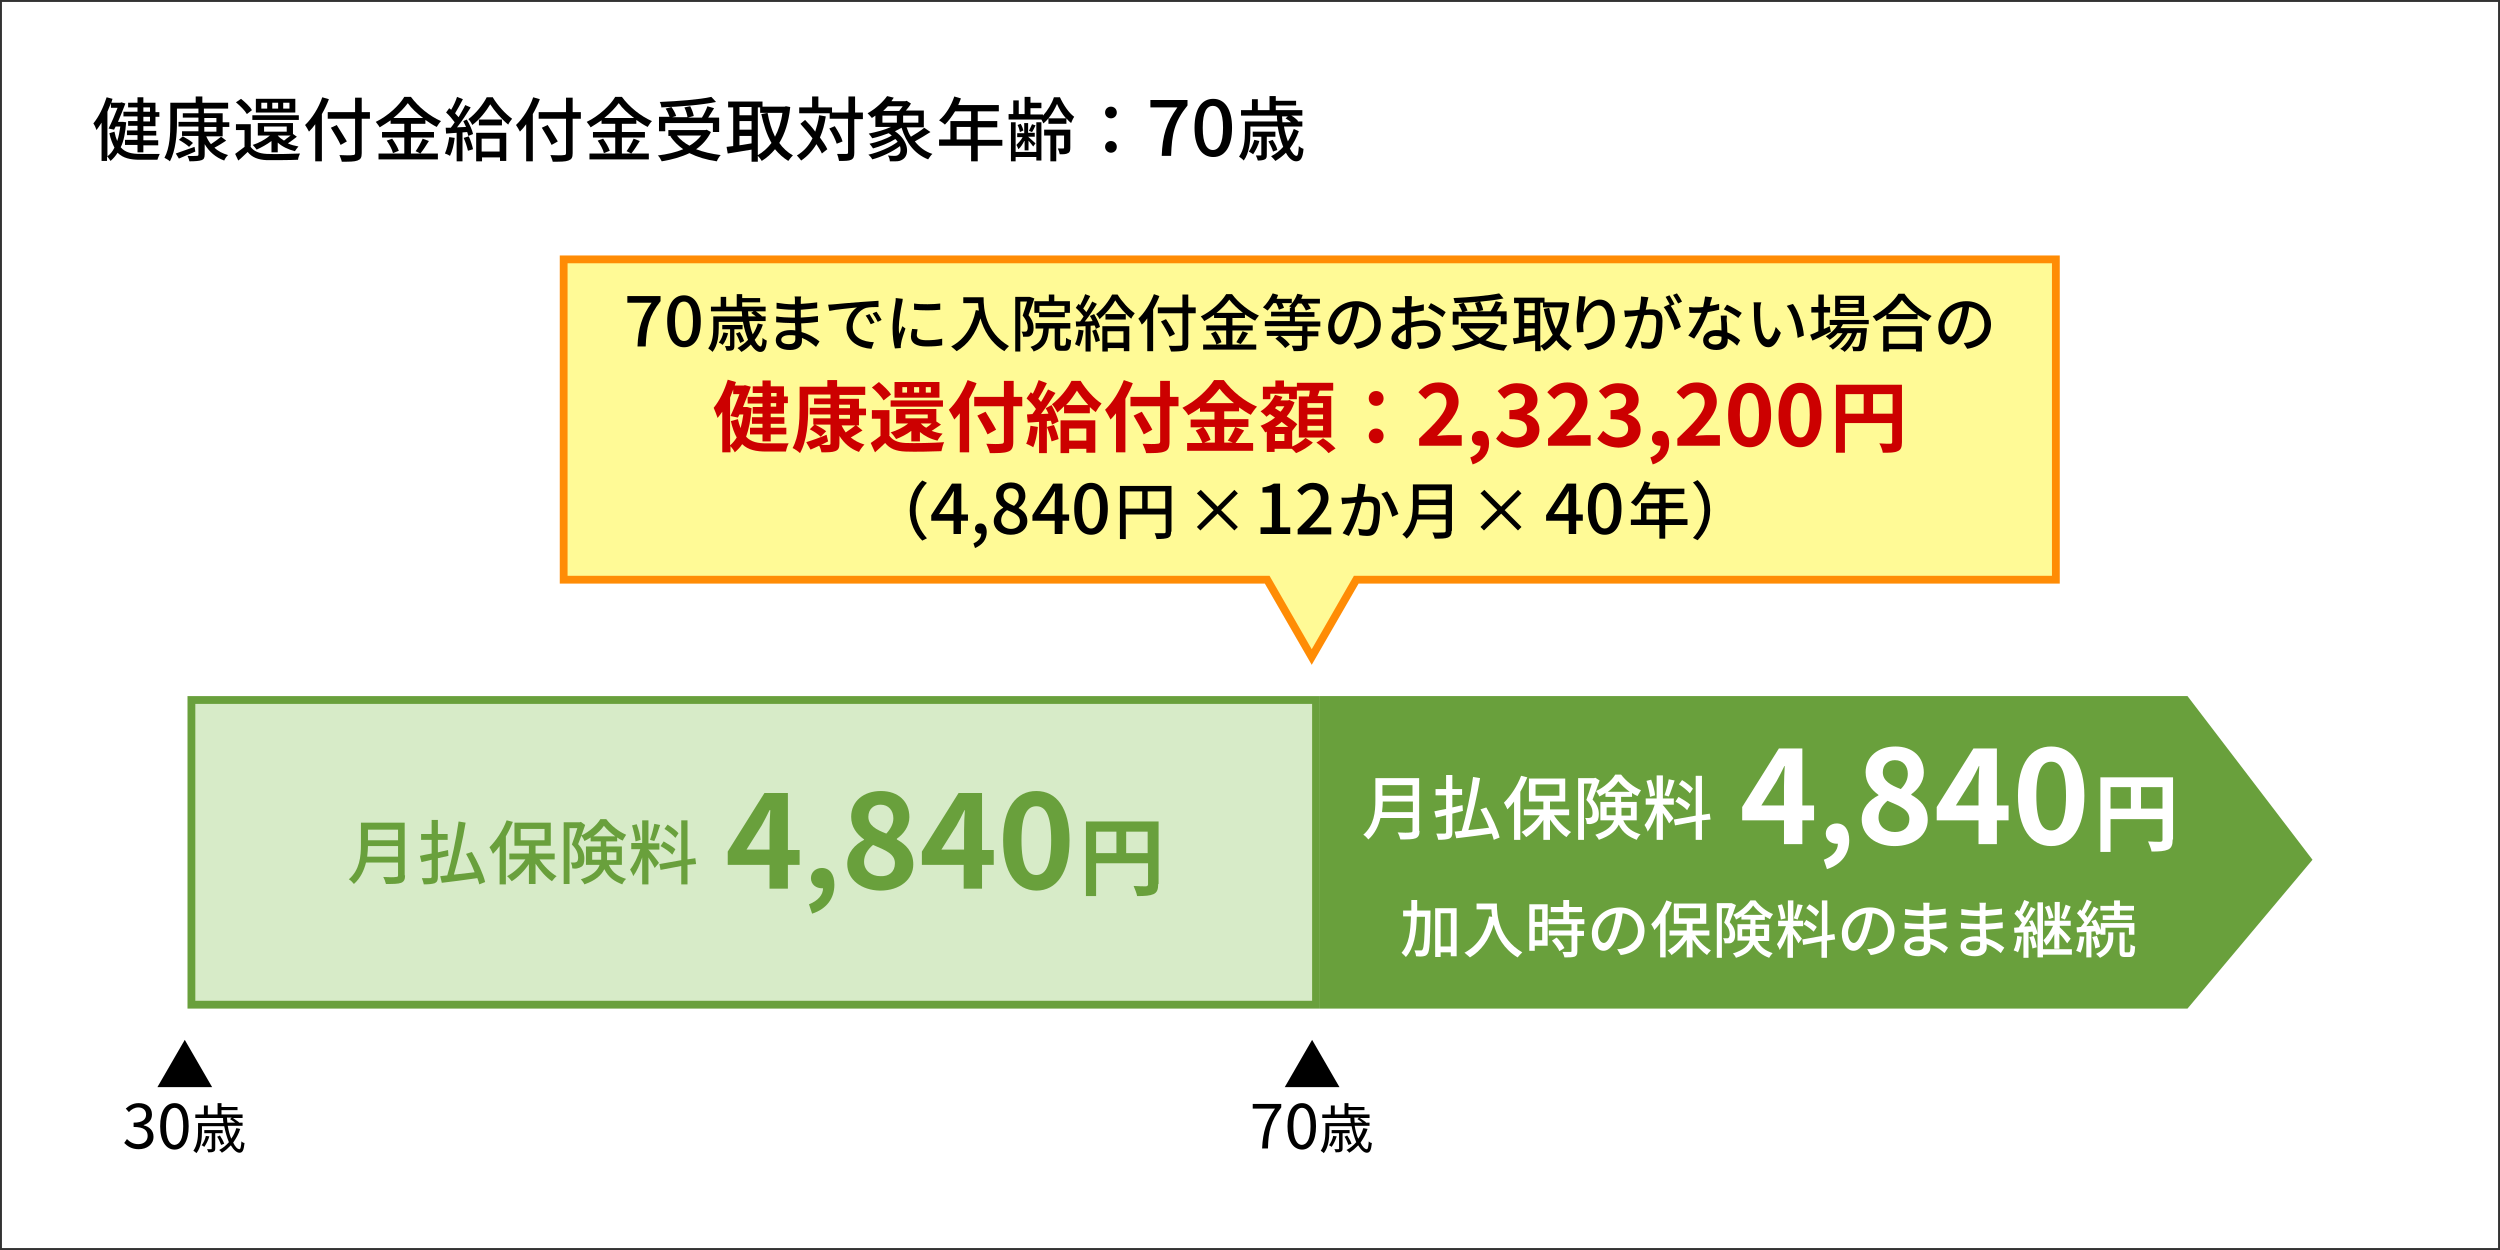 <?xml version="1.0" encoding="utf-8"?>
<!-- Generator: Adobe Illustrator 26.1.0, SVG Export Plug-In . SVG Version: 6.00 Build 0)  -->
<svg version="1.1" xmlns="http://www.w3.org/2000/svg" xmlns:xlink="http://www.w3.org/1999/xlink" x="0px" y="0px"
	 viewBox="0 0 640 320" style="enable-background:new 0 0 640 320;" xml:space="preserve">
<rect x="0" y="0" width="640" height="320" fill="#333333" stroke="none"/>
<style type="text/css">
	.st0{fill:#FFFFFF;}
	.st1{fill:none;}
	.st2{fill:#D7EBC8;}
	.st3{fill:#69A03C;}
	.st4{fill:#FFFA96;}
	.st5{fill:#FF8C05;}
	.st6{fill:#CC0000;}
</style>
<g id="レイヤー_1">
	<rect x="0.5" y="0.5" class="st0" width="639" height="319"/>
	<rect x="184.5" y="-135.5" transform="matrix(-1.836970e-16 1 -1 -1.836970e-16 480 -160)" class="st1" width="271" height="591"/>
</g>
<g id="レイヤー_2">
	<g>
		<rect x="49" y="179.2" class="st2" width="287.9" height="78"/>
		<g>
			<path class="st3" d="M335.9,180.2v76H50v-76H335.9 M337.9,178.2H48v80h289.9V178.2L337.9,178.2z"/>
		</g>
	</g>
	<polygon class="st3" points="337.9,178.2 456,178.2 560,178.2 592,220.1 560,258.2 456,258.2 337.9,258.2 	"/>
</g>
<g id="レイヤー_3">
	<g>
		<g>
			<polygon class="st4" points="526.3,66.4 144.3,66.4 144.3,148.4 324.4,148.4 335.8,168.2 347.3,148.4 526.3,148.4 			"/>
			<path class="st5" d="M335.8,170.2l-12-20.8H143.3v-84h384v84H347.8L335.8,170.2z M145.3,147.4H325l10.8,18.8l10.8-18.8h178.7v-80
				h-380V147.4z"/>
		</g>
	</g>
	<g>
		<g>
			<path d="M166.8,77.5h-6.2v-1.7h8.5v1.3c-3,3.8-3.6,6.6-3.8,11.6h-2.1C163.4,84,164.3,81,166.8,77.5z"/>
		</g>
		<g>
			<path d="M170.8,82.2c0-4.3,1.7-6.6,4.3-6.6c2.6,0,4.3,2.3,4.3,6.6c0,4.3-1.6,6.7-4.3,6.7C172.5,88.9,170.8,86.5,170.8,82.2z
				 M177.4,82.2c0-3.7-1-5-2.3-5c-1.4,0-2.3,1.3-2.3,5s1,5.1,2.3,5.1C176.5,87.3,177.4,85.9,177.4,82.2z"/>
		</g>
		<g>
			<path d="M195.3,83.1c-0.5,1.5-1.2,2.8-2.1,3.9c0.5,1.1,1.1,1.7,1.5,1.7c0.3,0,0.5-0.7,0.5-2.2c0.3,0.3,0.7,0.5,1.1,0.7
				c-0.2,2.3-0.7,2.9-1.7,2.9c-0.8,0-1.6-0.7-2.4-1.9c-0.7,0.7-1.5,1.4-2.4,1.9c-0.2-0.3-0.7-0.8-1-1c1-0.6,2-1.3,2.7-2.1
				c-0.5-1.3-1-2.9-1.3-4.6h-6.2v1.5c0,1.8-0.2,4.5-1.6,6.2c-0.2-0.3-0.8-0.7-1.1-0.9c1.2-1.6,1.3-3.8,1.3-5.4V81h7.4
				c0-0.4-0.1-0.9-0.1-1.3H182v-1.2h2.5V76h1.4v2.5h2.7v-3.2h1.4v1h4.6v1.1H190v1.1h6v1.2h-2.5c0.6,0.4,1.2,0.9,1.5,1.2L195,81h1
				v1.2h-4.2c0.2,1.3,0.5,2.4,0.9,3.4c0.6-0.9,1-1.8,1.3-2.8L195.3,83.1z M186.4,85.3c-0.3,1.1-0.8,2.3-1.4,3
				c-0.2-0.2-0.7-0.5-1-0.6c0.6-0.7,1-1.7,1.2-2.6L186.4,85.3z M188,84.4v4.1c0,0.6-0.1,0.9-0.4,1.1c-0.4,0.2-0.9,0.2-1.6,0.2
				c-0.1-0.4-0.2-0.8-0.4-1.2c0.5,0,0.9,0,1.1,0c0.2,0,0.2,0,0.2-0.2v-4.1h-2v-1.1h5.2v1.1H188z M189.5,87.8
				c-0.2-0.6-0.6-1.6-1.1-2.4l1-0.4c0.4,0.7,0.9,1.7,1.1,2.3L189.5,87.8z M191.5,79.7c0,0.4,0.1,0.9,0.1,1.3h1.9
				c-0.4-0.3-0.8-0.6-1.2-0.9l0.6-0.4H191.5z"/>
		</g>
		<g>
			<path d="M205,77c0,0.2,0,0.5,0,0.8c1.4-0.1,2.8-0.2,4.2-0.4v1.5c-1.2,0.1-2.7,0.3-4.2,0.4c0,0.7,0,1.5,0,2c1.6-0.1,3-0.2,4.4-0.4
				l0,1.5c-1.5,0.2-2.8,0.3-4.3,0.4c0,0.7,0.1,1.5,0.1,2.2c2.1,0.6,3.7,1.7,4.6,2.4l-0.9,1.4c-0.9-0.8-2.1-1.7-3.6-2.3
				c0,0.3,0,0.6,0,0.8c0,1.2-0.9,2.3-3,2.3c-2.4,0-3.7-0.9-3.7-2.5c0-1.5,1.4-2.6,3.8-2.6c0.4,0,0.8,0,1.2,0.1c0-0.6,0-1.3-0.1-1.9
				c-0.3,0-0.6,0-0.9,0c-1,0-2.8-0.1-3.9-0.2l0-1.5c1.1,0.2,3,0.3,4,0.3c0.3,0,0.5,0,0.8,0c0-0.7,0-1.3,0-2c-0.2,0-0.4,0-0.7,0
				c-1.1,0-3-0.2-4-0.3l0-1.5c1.1,0.2,3,0.4,4,0.4c0.2,0,0.5,0,0.7,0c0-0.4,0-0.7,0-1s0-0.8-0.1-1h1.7C205,76.2,205,76.5,205,77z
				 M202,88.1c0.9,0,1.6-0.3,1.6-1.3c0-0.2,0-0.5,0-0.9c-0.5-0.1-1-0.1-1.5-0.1c-1.4,0-2.1,0.5-2.1,1.2
				C200,87.6,200.6,88.1,202,88.1z"/>
		</g>
		<g>
			<path d="M213.5,77.9c1.2-0.1,4-0.4,7-0.6c1.7-0.1,3.3-0.2,4.4-0.3v1.6c-0.9,0-2.3,0-3.1,0.2c-2.1,0.6-3.5,2.9-3.5,4.8
				c0,2.9,2.7,3.9,5.4,4l-0.6,1.7c-3.1-0.2-6.4-1.8-6.4-5.4c0-2.4,1.4-4.4,2.7-5.2c-1.6,0.2-5.3,0.5-7.1,0.9L212,78
				C212.6,78,213.1,77.9,213.5,77.9z M223.9,82.6l-1,0.4c-0.4-0.8-0.8-1.6-1.3-2.2l1-0.4C222.9,80.9,223.5,81.9,223.9,82.6z
				 M225.7,81.9l-1,0.5c-0.4-0.8-0.8-1.5-1.3-2.2l1-0.4C224.7,80.2,225.3,81.2,225.7,81.9z"/>
		</g>
		<g>
			<path d="M230.9,77.8c-0.3,1.3-0.8,4.3-0.8,6c0,0.6,0,1.1,0.1,1.7c0.3-0.7,0.6-1.4,0.8-2l0.8,0.6c-0.4,1.2-1,2.9-1.1,3.7
				c0,0.2-0.1,0.6-0.1,0.7c0,0.2,0,0.4,0,0.6l-1.5,0.1c-0.3-1.1-0.6-3-0.6-5.2c0-2.4,0.5-5.1,0.7-6.4c0.1-0.4,0.1-0.9,0.1-1.3
				l1.8,0.2C231.1,76.8,231,77.5,230.9,77.8z M234.7,85.8c0,0.7,0.6,1.3,2.5,1.3c1.4,0,2.6-0.1,4-0.4l0,1.7c-1,0.2-2.3,0.3-4,0.3
				c-2.7,0-4-0.9-4-2.5c0-0.6,0.1-1.2,0.3-2l1.4,0.1C234.8,84.9,234.7,85.4,234.7,85.8z M240.7,77.7v1.6c-1.8,0.2-4.8,0.2-6.7,0
				l0-1.6C235.9,78,239.1,77.9,240.7,77.7z"/>
		</g>
		<g>
			<path d="M251.8,76.2c0,2.9,0.4,8.8,6.5,12.4c-0.3,0.3-0.9,0.9-1.2,1.3c-3.6-2.2-5.3-5.5-6.1-8.4c-1.2,3.9-3.2,6.7-6.1,8.4
				c-0.3-0.3-1-0.9-1.4-1.2c3.4-1.8,5.4-4.9,6.3-9.3l0.8,0.1c-0.1-0.7-0.2-1.3-0.2-1.9h-3.8v-1.5H251.8z"/>
		</g>
		<g>
			<path d="M264.8,76.4c-0.4,1.3-1,3-1.5,4.3c1.1,1.3,1.3,2.4,1.3,3.3c0,0.9-0.2,1.6-0.7,1.9c-0.2,0.2-0.5,0.3-0.9,0.3
				c-0.3,0-0.7,0-1.1,0c0-0.4-0.1-0.9-0.4-1.3c0.3,0,0.6,0,0.8,0c0.2,0,0.4,0,0.5-0.1c0.2-0.2,0.3-0.5,0.3-1c0-0.8-0.3-1.8-1.3-3
				c0.4-1.1,0.8-2.5,1.1-3.6h-1.7V90h-1.3v-14h3.5l0.2,0L264.8,76.4z M272.5,88.4c0.3,0,0.4-0.3,0.4-1.9c0.3,0.2,0.9,0.5,1.3,0.6
				c-0.1,2.1-0.5,2.7-1.5,2.7h-1.2c-1.2,0-1.5-0.4-1.5-1.8v-3.9h-1.5c-0.2,3-0.9,4.8-3.9,5.9c-0.1-0.4-0.5-0.9-0.8-1.2
				c2.6-0.8,3.1-2.3,3.3-4.7h-2v-1.4h8.9v1.4h-2.6V88c0,0.4,0,0.5,0.3,0.5H272.5z M268.5,77.1v-1.7h1.4v1.7h4v3h-1.3v1.1H266v-1.1
				h-1.2v-3H268.5z M272.5,78.3h-6.4v1.6h6.4V78.3z"/>
		</g>
		<g>
			<path d="M277.4,84.6c-0.2,1.5-0.6,3.1-1.1,4.1c-0.2-0.2-0.8-0.4-1.1-0.6c0.5-1,0.8-2.4,0.9-3.7L277.4,84.6z M280.1,80.4
				c0.6,1,1.3,2.4,1.5,3.3l-1.1,0.5c0-0.3-0.1-0.5-0.3-0.9l-1,0.1V90h-1.3v-6.5c-0.9,0-1.7,0.1-2.4,0.1l-0.1-1.3l1.1,0
				c0.3-0.4,0.6-0.8,0.9-1.3c-0.5-0.7-1.3-1.6-2-2.2l0.7-1c0.1,0.1,0.3,0.2,0.4,0.4c0.5-0.9,1-2,1.3-2.9l1.3,0.5
				c-0.6,1.1-1.2,2.3-1.8,3.2c0.3,0.3,0.6,0.6,0.8,0.9c0.6-0.9,1.1-1.9,1.5-2.7l1.2,0.6c-0.9,1.5-2,3.2-3.1,4.5c0.6,0,1.3,0,2-0.1
				c-0.2-0.4-0.4-0.9-0.7-1.3L280.1,80.4z M280.6,84.3c0.4,0.9,0.8,2.1,1,2.9l-1.1,0.4c-0.2-0.8-0.5-2-0.9-2.9L280.6,84.3z
				 M286.1,75.4c1.1,1.8,2.8,3.7,4.4,4.8c-0.3,0.4-0.7,0.9-0.9,1.4c-1.5-1.2-3.2-3.2-4.1-4.7c-0.8,1.5-2.4,3.4-4,4.8
				c-0.2-0.4-0.6-1-0.9-1.3c1.7-1.2,3.3-3.4,4.1-5H286.1z M282.2,83.5h6.9v6.4h-1.4v-0.8h-4.1v0.9h-1.4V83.5z M288.2,80.4v1.4h-5.2
				v-1.4H288.2z M283.5,84.8v2.9h4.1v-2.9H283.5z"/>
		</g>
		<g>
			<path d="M296.8,75.8c-0.4,1.1-1,2.3-1.6,3.4v10.7h-1.5v-8.4c-0.4,0.6-0.9,1.2-1.4,1.6c-0.2-0.4-0.6-1.2-0.9-1.5
				c1.6-1.5,3.1-3.9,4-6.3L296.8,75.8z M306.1,80.2h-1.9v7.8c0,1-0.3,1.5-0.9,1.7c-0.7,0.2-1.8,0.3-3.5,0.3
				c-0.1-0.4-0.4-1.1-0.6-1.5c1.3,0.1,2.6,0,3,0c0.4,0,0.5-0.1,0.5-0.5v-7.8h-6.3v-1.5h6.3v-3.3h1.5v3.3h1.9V80.2z M299.4,86.2
				c-0.4-1-1.4-2.7-2.2-3.9l1.3-0.6c0.8,1.2,1.8,2.8,2.3,3.8L299.4,86.2z"/>
		</g>
		<g>
			<path d="M315.5,88.2h6.1v1.3H308v-1.3h5.9v-3.6h-5.1v-1.3h5.1v-1.9h-3.1v-0.8c-0.8,0.6-1.6,1.1-2.5,1.6c-0.2-0.3-0.6-0.9-0.9-1.2
				c2.7-1.3,5.3-3.7,6.5-5.7h1.5c1.7,2.3,4.4,4.4,6.9,5.5c-0.4,0.4-0.7,0.9-1,1.3c-0.8-0.4-1.7-1-2.6-1.6v0.9h-3.2v1.9h5.2v1.3h-5.2
				V88.2z M311.2,84.8c0.6,0.8,1.3,2,1.5,2.8l-1.3,0.6c-0.2-0.8-0.8-2-1.4-2.8L311.2,84.8z M318.2,80.1c-1.4-1.1-2.6-2.2-3.5-3.4
				c-0.8,1.1-1.9,2.3-3.3,3.4H318.2z M316.5,87.6c0.5-0.8,1.2-2,1.6-2.8l1.4,0.5c-0.6,1-1.3,2.1-1.9,2.8L316.5,87.6z"/>
		</g>
		<g>
			<path d="M334.7,83.6v1.2h2.8v1.3h-2.8v2.2c0,0.8-0.2,1.2-0.8,1.4c-0.6,0.2-1.5,0.2-2.7,0.2c-0.1-0.4-0.3-1-0.5-1.4
				c1,0,1.9,0,2.2,0c0.3,0,0.4-0.1,0.4-0.3v-2.2h-5.5c0.9,0.6,1.9,1.5,2.4,2.2l-1.2,0.9c-0.5-0.7-1.6-1.7-2.5-2.4l0.9-0.7h-3.1v-1.3
				h9.1v-1.2h-9.6v-1.3h6.4v-1.2h-4.8v-1.2h4.8v-1h0.4c-0.2-0.2-0.4-0.3-0.6-0.4c0.3-0.2,0.6-0.5,0.8-0.8h-2.6
				c0.2,0.4,0.4,0.9,0.5,1.2l-1.3,0.5c-0.1-0.4-0.4-1.2-0.7-1.7H326c-0.5,0.7-1,1.4-1.5,1.9c-0.3-0.2-0.9-0.7-1.2-0.8
				c1-0.9,1.9-2.3,2.5-3.6l1.4,0.4c-0.1,0.3-0.3,0.7-0.4,1h3.9v1.2c0.6-0.7,1.1-1.6,1.4-2.5l1.4,0.3c-0.1,0.4-0.3,0.7-0.4,1h4.8v1.2
				h-3.1c0.3,0.4,0.6,0.9,0.8,1.3l-1.3,0.5c-0.2-0.5-0.6-1.2-1.1-1.8h-0.9c-0.3,0.4-0.6,0.8-0.9,1.2h0.1v1h5v1.2h-5v1.2h6.5v1.3
				H334.7z"/>
		</g>
		<g>
			<path d="M347.4,89.3l-0.9-1.5c0.5,0,1-0.1,1.4-0.2c2-0.5,3.9-2,3.9-4.5c0-2.3-1.4-4.2-3.9-4.5c-0.2,1.4-0.5,3-1,4.5
				c-1,3.3-2.3,5.1-3.9,5.1s-3-1.8-3-4.4c0-3.6,3.1-6.7,7.2-6.7c3.8,0,6.3,2.7,6.3,6C353.4,86.4,351.3,88.7,347.4,89.3z M343.1,86.2
				c0.7,0,1.5-1,2.2-3.5c0.4-1.3,0.7-2.7,0.9-4.1c-2.9,0.5-4.6,3-4.6,4.9C341.6,85.4,342.4,86.2,343.1,86.2z"/>
		</g>
		<g>
			<path d="M361.4,77c0,0.4,0,0.9-0.1,1.5c1.1-0.1,2.3-0.4,3.2-0.6l0,1.6c-0.9,0.2-2.1,0.4-3.2,0.5c0,0.6,0,1.3,0,1.9
				c0,0.2,0,0.4,0,0.6c1.2-0.3,2.4-0.5,3.3-0.5c2.4,0,4.2,1.3,4.2,3.3c0,1.9-1.1,3.2-3.5,3.8c-0.7,0.2-1.4,0.2-2,0.2l-0.6-1.6
				c0.6,0,1.3,0,1.9-0.1c1.3-0.3,2.5-1,2.5-2.3c0-1.2-1.1-1.9-2.6-1.9c-1.1,0-2.2,0.2-3.3,0.5c0,1.3,0.1,2.7,0.1,3.3
				c0,1.7-0.6,2.2-1.6,2.2c-1.4,0-3.5-1.3-3.5-2.8c0-1.4,1.6-2.8,3.5-3.6c0-0.3,0-0.7,0-1c0-0.6,0-1.2,0-1.8c-0.4,0-0.8,0-1.1,0
				c-1,0-1.6,0-2.1-0.1l0-1.5c0.9,0.1,1.5,0.1,2.1,0.1c0.3,0,0.7,0,1.1,0c0-0.7,0-1.3,0-1.6c0-0.3,0-1-0.1-1.3h1.8
				C361.5,76.1,361.4,76.7,361.4,77z M359.4,87.6c0.3,0,0.5-0.2,0.5-0.7c0-0.5,0-1.4,0-2.5c-1.2,0.6-2,1.4-2,2
				S358.8,87.6,359.4,87.6z M370.1,79.9l-0.8,1.3c-0.8-0.7-2.7-1.8-3.7-2.4l0.7-1.2C367.5,78.2,369.3,79.3,370.1,79.9z"/>
		</g>
		<g>
			<path d="M383.7,83.2c-0.8,1.6-2,2.9-3.4,3.9c1.6,0.7,3.5,1.1,5.6,1.3c-0.3,0.3-0.7,1-0.9,1.4c-2.4-0.3-4.5-0.9-6.2-1.9
				c-1.9,0.9-4,1.5-6.3,1.9c-0.1-0.4-0.5-1-0.9-1.3c2.1-0.3,4.1-0.7,5.7-1.4c-1.2-0.8-2.1-1.8-2.9-2.9l0.3-0.1H374v-1.4h8.4l0.3,0
				L383.7,83.2z M373.3,83.1h-1.4v-3.3h2.4c-0.2-0.6-0.6-1.3-0.9-1.9l1.3-0.4c0.4,0.6,0.8,1.5,1,2l-0.9,0.3h3.5
				c-0.1-0.6-0.4-1.5-0.7-2.3l1.3-0.3c0.4,0.7,0.7,1.6,0.8,2.2l-1.3,0.3h3.2c0.5-0.8,1-1.8,1.3-2.6l1.6,0.4
				c-0.4,0.7-0.9,1.5-1.3,2.2h2.5v3.3h-1.5v-2h-10.8V83.1z M384.9,76.4c-3.4,0.7-8.3,1.1-12.5,1.2c0-0.4-0.2-0.9-0.3-1.3
				c4.1-0.2,8.9-0.6,11.7-1.2L384.9,76.4z M376,84.1c0.7,0.9,1.6,1.7,2.8,2.4c1.1-0.6,2-1.4,2.7-2.4H376z"/>
		</g>
		<g>
			<path d="M401.7,77.6c-0.4,3.4-1.2,6.1-2.4,8.2c0.8,1.2,1.9,2.1,3.1,2.8c-0.3,0.3-0.8,0.8-1,1.2c-1.2-0.7-2.2-1.6-3-2.7
				c-0.9,1.1-1.9,2-3.1,2.7c-0.2-0.4-0.6-0.9-0.9-1.2v1.3h-1.4v-2.7c-1.9,0.3-3.9,0.6-5.4,0.9l-0.3-1.5c0.4,0,0.9-0.1,1.5-0.2v-8.8
				h-1.2v-1.4h7.8v1.2h5.1l0.3,0L401.7,77.6z M390.2,77.6v1.9h2.7v-1.9H390.2z M390.2,82.7h2.7v-2h-2.7V82.7z M392.9,85.8v-1.7h-2.7
				v2.1L392.9,85.8z M394.4,88.5c1.2-0.6,2.2-1.6,3.1-2.8c-1-1.8-1.8-4.1-2.3-6.6l1.4-0.3c0.4,2,0.9,3.8,1.7,5.4
				c0.8-1.5,1.4-3.4,1.7-5.5H395v-1.2h-0.7V88.5z"/>
		</g>
		<g>
			<path d="M405.4,79.9c0.7-1.5,2.2-3.2,4.2-3.2c2.2,0,3.8,2.1,3.8,5.6c0,4.5-2.8,6.5-6.9,7.3l-1-1.5c3.5-0.5,6.1-1.8,6.1-5.8
				c0-2.5-0.8-4.1-2.4-4.1c-2,0-3.7,2.9-3.9,5c0,0.5,0,1.1,0.1,1.8l-1.6,0.1c-0.1-0.6-0.2-1.5-0.2-2.6c0-1.5,0.3-3.7,0.5-5.2
				c0.1-0.5,0.1-1.1,0.1-1.5l1.7,0.1C405.8,77,405.5,78.9,405.4,79.9z"/>
		</g>
		<g>
			<path d="M421.7,77.3c-0.1,0.5-0.2,1.3-0.4,2c0.7-0.1,1.2-0.1,1.6-0.1c1.5,0,2.7,0.6,2.7,2.9c0,1.9-0.2,4.5-0.9,5.8
				c-0.5,1.1-1.4,1.4-2.5,1.4c-0.6,0-1.4-0.1-1.9-0.2l-0.3-1.7c0.7,0.2,1.5,0.3,2,0.3c0.6,0,1-0.1,1.3-0.8c0.5-1,0.7-3,0.7-4.7
				c0-1.4-0.6-1.6-1.6-1.6c-0.3,0-0.9,0-1.5,0.1c-0.6,2.4-1.7,6-3.3,8.6l-1.6-0.7c1.6-2.2,2.8-5.6,3.3-7.8c-0.7,0.1-1.4,0.2-1.7,0.2
				c-0.4,0-1.2,0.1-1.6,0.2l-0.2-1.7c0.5,0,1,0,1.6,0c0.5,0,1.4-0.1,2.3-0.2c0.2-1.2,0.4-2.4,0.4-3.4l1.9,0.2
				C421.9,76.6,421.8,77,421.7,77.3z M428.7,77.9l-1,0.4c1,1.4,2.2,4,2.6,5.4l-1.6,0.8c-0.4-1.7-1.7-4.5-2.8-5.9l1.5-0.7
				c0,0,0,0.1,0.1,0.1c-0.3-0.6-0.8-1.4-1.1-2l1-0.4C427.8,76.3,428.4,77.3,428.7,77.9z M430.6,77.2l-1,0.5
				c-0.4-0.7-0.9-1.6-1.3-2.2l1-0.4C429.7,75.6,430.3,76.6,430.6,77.2z"/>
		</g>
		<g>
			<path d="M437.7,78.3c0.8-0.1,1.6-0.3,2.4-0.5l0,1.5c-0.8,0.2-1.8,0.4-2.9,0.6c-0.8,2.3-2.2,5-3.5,6.8l-1.5-0.8
				c1.3-1.6,2.6-4,3.4-5.8c-0.4,0-0.8,0-1.2,0c-0.6,0-1.3,0-1.9,0l-0.1-1.5c0.6,0.1,1.4,0.1,2,0.1c0.5,0,1.1,0,1.6-0.1
				c0.2-0.9,0.4-1.9,0.5-2.7l1.8,0.2C438.2,76.5,437.9,77.4,437.7,78.3z M442.1,82.7c0,0.5,0.1,1.5,0.1,2.4c1.4,0.5,2.5,1.3,3.3,2
				l-0.8,1.4c-0.6-0.6-1.4-1.3-2.4-1.8c0,0.2,0,0.3,0,0.4c0,1.4-0.8,2.5-2.9,2.5c-1.9,0-3.4-0.8-3.4-2.5c0-1.5,1.4-2.6,3.3-2.6
				c0.5,0,0.9,0,1.4,0.1c0-1.3-0.1-2.8-0.2-3.8h1.6C442,81.5,442,82.1,442.1,82.7z M439.1,88.2c1.2,0,1.6-0.7,1.6-1.5
				c0-0.1,0-0.3,0-0.5c-0.5-0.1-1-0.2-1.5-0.2c-1.1,0-1.8,0.5-1.8,1.1C437.4,87.7,438,88.2,439.1,88.2z M441.3,79.2l0.8-1.2
				c1.2,0.5,3,1.6,3.8,2.1l-0.9,1.3C444.2,80.7,442.4,79.7,441.3,79.2z"/>
		</g>
		<g>
			<path d="M450.6,79.1c0,1,0,2.4,0.1,3.6c0.2,2.5,0.9,4.2,2,4.2c0.8,0,1.5-1.7,1.9-3.2l1.3,1.5c-1,2.7-2,3.7-3.2,3.7
				c-1.6,0-3.1-1.5-3.5-5.7c-0.2-1.4-0.2-3.3-0.2-4.3c0-0.4,0-1.1-0.1-1.5l2,0C450.7,77.9,450.6,78.7,450.6,79.1z M461.8,85.9
				l-1.6,0.6c-0.3-2.8-1.2-6.3-2.8-8.2l1.6-0.5C460.4,79.7,461.6,83.3,461.8,85.9z"/>
		</g>
		<g>
			<path d="M468.7,84.9c-1.6,0.8-3.3,1.7-4.7,2.3l-0.6-1.5c0.6-0.2,1.3-0.5,2.1-0.9v-4.8h-1.8v-1.4h1.8v-3.2h1.4v3.2h1.6v1.4h-1.6
				v4.2c0.5-0.2,1-0.4,1.5-0.7L468.7,84.9z M471.8,83c-0.2,0.3-0.4,0.7-0.6,1h6.7c0,0,0,0.4,0,0.6c-0.3,3.2-0.5,4.4-0.9,4.9
				c-0.3,0.3-0.6,0.4-1,0.4c-0.4,0-1,0-1.6,0c0-0.4-0.1-0.9-0.3-1.2c0.5,0.1,1,0.1,1.2,0.1c0.2,0,0.4,0,0.5-0.2
				c0.2-0.3,0.4-1.2,0.6-3.4h-1c-0.6,1.9-1.9,3.9-3.2,4.9c-0.2-0.3-0.7-0.6-1.1-0.8c1.2-0.8,2.4-2.4,3-4H473
				c-0.9,1.6-2.4,3.3-3.8,4.2c-0.2-0.3-0.6-0.7-1-0.9c1.3-0.7,2.6-2,3.5-3.3h-1.3c-0.6,0.7-1.3,1.2-2,1.7c-0.2-0.2-0.7-0.7-1-0.9
				c1.2-0.7,2.3-1.7,3-2.9h-2v-1.3h10V83H471.8z M477.2,80.9h-7.4v-5.2h7.4V80.9z M475.8,76.8h-4.7v1h4.7V76.8z M475.8,78.8h-4.7
				v1.1h4.7V78.8z"/>
		</g>
		<g>
			<path d="M487.6,75.3c1.7,2.4,4.4,4.5,6.9,5.6c-0.4,0.4-0.7,0.9-1,1.3c-0.8-0.4-1.7-1-2.6-1.6v1.1h-8v-1.1
				c-0.8,0.6-1.7,1.2-2.6,1.6c-0.2-0.4-0.6-0.9-0.9-1.2c2.7-1.4,5.4-3.8,6.6-5.8H487.6z M482.1,83.5h9.9V90h-1.5v-0.6h-6.9V90h-1.5
				V83.5z M490.7,80.4c-1.5-1.1-2.9-2.4-3.8-3.6c-0.8,1.2-2.1,2.5-3.6,3.6H490.7z M483.5,84.9V88h6.9v-3.1H483.5z"/>
		</g>
		<g>
			<path d="M503.6,89.3l-0.9-1.5c0.5,0,1-0.1,1.4-0.2c2-0.5,3.9-2,3.9-4.5c0-2.3-1.4-4.2-3.9-4.5c-0.2,1.4-0.5,3-1,4.5
				c-1,3.3-2.3,5.1-3.9,5.1c-1.6,0-3-1.8-3-4.4c0-3.6,3.1-6.7,7.2-6.7c3.8,0,6.3,2.7,6.3,6C509.6,86.4,507.5,88.7,503.6,89.3z
				 M499.3,86.2c0.7,0,1.5-1,2.2-3.5c0.4-1.3,0.7-2.7,0.9-4.1c-2.9,0.5-4.6,3-4.6,4.9C497.8,85.4,498.6,86.2,499.3,86.2z"/>
		</g>
		<g>
			<path class="st6" d="M192.4,104.5c-0.2,3-0.7,5.4-1.4,7.3c1.3,1.4,3.1,1.7,5.3,1.7c0.9,0,4.5,0,5.6,0c-0.3,0.5-0.6,1.5-0.7,2.1
				h-5c-2.6,0-4.7-0.4-6.2-1.9c-0.5,0.8-1.2,1.5-1.9,2.1c-0.2-0.5-0.7-1.1-1.1-1.6v1.6h-2.1v-10.4c-0.4,0.6-0.8,1.1-1.2,1.6
				c-0.2-0.6-0.7-2-1-2.6c1.5-1.8,2.8-4.5,3.6-7.2l2.1,0.6c-0.1,0.3-0.2,0.6-0.3,0.9h2.3l0.3-0.1l1.5,0.4c-0.5,1.5-1.3,3.4-2,5.2
				h0.7l0.4,0L192.4,104.5z M186.9,114c0.6-0.5,1.2-1.2,1.7-2c-0.6-1.1-1.1-2.4-1.5-4.2l1.8-0.5c0.2,0.9,0.4,1.6,0.7,2.3
				c0.3-1.1,0.5-2.3,0.7-3.5h-1l-0.4,0.8l-1.9-0.4c0.8-1.7,1.7-3.9,2.3-5.6h-1.6v-1.2c-0.3,0.7-0.5,1.4-0.8,2.1V114z M195.2,100.6
				h-2.5v-1.7h2.5v-1.5h2.1v1.5h3.4v2.6h1v1.7h-1v2.7h-3.4v0.9h3.5v1.7h-3.5v1h4v1.7h-4v1.8h-2.1v-1.8H192v-1.7h3.2v-1h-2.7v-1.7
				h2.7v-0.9h-2.5v-1.7h2.5v-0.9h-3.8v-1.7h3.8V100.6z M197.4,100.6v0.9h1.4v-0.9H197.4z M198.7,103.2h-1.4v0.9h1.4V103.2z"/>
		</g>
		<g>
			<path class="st6" d="M215.4,108.8c0.3,0.7,0.7,1.3,1.1,1.9c0.9-0.6,1.9-1.3,2.6-1.9l1.7,1.4c-1,0.6-2.1,1.3-3,1.8
				c1,0.8,2.1,1.4,3.5,1.8c-0.5,0.5-1.1,1.3-1.4,1.9c-2.2-0.8-3.8-2.2-5-4.1v1.9c0,1.2-0.3,1.7-1.1,2c-0.8,0.3-1.9,0.3-3.5,0.3
				c-0.1-0.5-0.3-1.2-0.6-1.7c-0.8,0.4-1.5,0.7-2.2,1l-1.1-1.9c1.3-0.4,3.3-1.1,5.2-1.9l0.4,1.7c-0.6,0.3-1.2,0.6-1.8,0.9
				c0.8,0,1.7,0,1.9,0c0.4,0,0.5-0.1,0.5-0.4v-4.8h-3.9c1,0.5,2.2,1.2,2.8,1.7l-1.4,1.4c-0.6-0.6-1.8-1.4-2.8-1.9l1.2-1.2h-0.3v-1.6
				h4.4v-1h-5.3v-1.7h5.3v-0.9h-4.2V102h4.2v-1h-5.7v3.7c0,3.2-0.3,8.2-2.1,11.3c-0.4-0.4-1.4-1.1-1.9-1.3c1.6-2.9,1.8-7,1.8-10V99
				h7.1v-1.7h2.5V99h7.2v2.1h-6.6v1h5v2.5h1.8v1.7h-1.8v2.6H215.4z M214.8,104.5h2.8v-0.9h-2.8V104.5z M214.8,107.2h2.8v-1h-2.8
				V107.2z"/>
		</g>
		<g>
			<path class="st6" d="M227.6,111.4c0.8,1.3,2.2,1.9,4.2,2c2.4,0.1,7.1,0,9.9-0.2c-0.3,0.6-0.6,1.7-0.7,2.3
				c-2.5,0.1-6.7,0.2-9.2,0.1c-2.4-0.1-4-0.7-5.2-2.2c-0.8,0.8-1.6,1.5-2.6,2.4l-1.1-2.4c0.8-0.5,1.7-1.2,2.5-1.8v-4.4h-2.2V105h4.5
				V111.4z M226.2,102.5c-0.6-1-1.9-2.4-3-3.3l1.8-1.4c1.1,0.9,2.5,2.2,3.1,3.2L226.2,102.5z M228,102.5h13.4v1.6H228V102.5z
				 M233.3,113v-2.7c-1.2,0.9-2.6,1.6-3.9,2.1c-0.3-0.5-0.9-1.3-1.4-1.7c1.6-0.5,3.3-1.3,4.5-2.3h-3.1v-3.7h10.3v3.2l1.2,0.8
				c-0.8,0.6-1.7,1.1-2.4,1.6c0.8,0.3,1.8,0.6,2.8,0.7c-0.4,0.4-1,1.2-1.3,1.8c-1.8-0.4-3.3-1.2-4.5-2.2v2.4H233.3z M240.5,101.8
				H229v-4h11.5V101.8z M232.2,99.1H231v1.4h1.2V99.1z M231.8,107.1h5.7v-1h-5.7V107.1z M235.3,99.1H234v1.4h1.3V99.1z M235.7,108.4
				c0.4,0.4,0.8,0.8,1.4,1.1c0.5-0.3,1-0.7,1.4-1.1H235.7z M238.3,99.1h-1.3v1.4h1.3V99.1z"/>
		</g>
		<g>
			<path class="st6" d="M250,98.1c-0.5,1.3-1.2,2.7-1.9,4v13.7h-2.4v-10c-0.5,0.6-0.9,1.1-1.4,1.6c-0.3-0.6-1-1.9-1.4-2.5
				c1.9-1.8,3.7-4.7,4.8-7.6L250,98.1z M261.6,104h-2.2v9.1c0,1.5-0.4,2.2-1.3,2.5c-1,0.4-2.5,0.4-4.7,0.4c-0.1-0.7-0.6-1.7-0.9-2.4
				c1.5,0.1,3.3,0.1,3.8,0c0.5,0,0.7-0.2,0.7-0.6V104h-7.6v-2.4h7.6v-4.1h2.5v4.1h2.2V104z M252.8,111.2c-0.5-1.2-1.7-3.3-2.6-4.8
				l2.1-1c0.9,1.5,2.1,3.4,2.7,4.6L252.8,111.2z"/>
		</g>
		<g>
			<path class="st6" d="M265.7,109.3c-0.2,1.9-0.6,3.9-1.2,5.2c-0.4-0.3-1.3-0.7-1.8-0.9c0.6-1.2,0.9-3,1.1-4.6L265.7,109.3z
				 M269.2,103.7c0.8,1.4,1.5,3.1,1.8,4.2l-1.7,0.8c-0.1-0.3-0.1-0.6-0.3-1l-1,0.1v8.2H266v-8l-2.9,0.2l-0.2-2.1l1.4-0.1
				c0.3-0.4,0.6-0.8,0.9-1.3c-0.6-0.9-1.5-1.9-2.4-2.7l1.1-1.6c0.1,0.1,0.3,0.3,0.5,0.4c0.6-1.1,1.1-2.4,1.5-3.5l2.1,0.8
				c-0.7,1.4-1.5,2.9-2.2,4c0.3,0.3,0.5,0.6,0.7,0.8c0.7-1.1,1.3-2.3,1.8-3.2l1.9,0.9c-1.1,1.7-2.5,3.8-3.7,5.4l1.9-0.1
				c-0.2-0.5-0.5-1-0.7-1.4L269.2,103.7z M269.8,108.8c0.5,1.1,1,2.6,1.2,3.6l-1.8,0.6c-0.2-1-0.7-2.5-1.2-3.7L269.8,108.8z
				 M276.7,97.6c1.3,2.1,3.4,4.5,5.3,5.7c-0.5,0.6-1.1,1.5-1.5,2.2c-0.5-0.4-1-0.8-1.5-1.3v1.6h-6.6V104c-0.6,0.6-1.1,1.1-1.7,1.6
				c-0.3-0.6-0.9-1.6-1.4-2.1c2-1.5,4.1-4.1,5-6H276.7z M271.5,107.6h8.9v8.3h-2.3v-1h-4.4v1.1h-2.2V107.6z M278.6,103.7
				c-1.1-1.2-2.2-2.6-2.9-3.7c-0.7,1.1-1.6,2.5-2.8,3.7H278.6z M273.7,109.7v3.1h4.4v-3.1H273.7z"/>
		</g>
		<g>
			<path class="st6" d="M290,98.1c-0.5,1.3-1.2,2.7-1.9,4v13.7h-2.4v-10c-0.5,0.6-0.9,1.1-1.4,1.6c-0.3-0.6-1-1.9-1.4-2.5
				c1.9-1.8,3.7-4.7,4.8-7.6L290,98.1z M301.6,104h-2.2v9.1c0,1.5-0.4,2.2-1.3,2.5c-1,0.4-2.5,0.4-4.7,0.4c-0.1-0.7-0.6-1.7-0.9-2.4
				c1.5,0.1,3.3,0.1,3.8,0c0.5,0,0.7-0.2,0.7-0.6V104h-7.6v-2.4h7.6v-4.1h2.5v4.1h2.2V104z M292.8,111.2c-0.5-1.2-1.7-3.3-2.6-4.8
				l2.1-1c0.9,1.5,2.1,3.4,2.7,4.6L292.8,111.2z"/>
		</g>
		<g>
			<path class="st6" d="M318.5,110.2c-0.8,1.1-1.5,2.3-2.2,3.2h4.5v2h-16.9v-2h3.9c-0.3-0.9-1-2.2-1.7-3.2l1.8-0.8h-3.1v-2h6.1v-2
				h-3.7v-1c-0.9,0.7-2,1.3-3,1.9c-0.3-0.6-1-1.4-1.5-1.9c3.4-1.7,6.6-4.7,8.1-7.1h2.5c2.2,3,5.4,5.5,8.5,6.8
				c-0.6,0.6-1.1,1.4-1.6,2.1c-1-0.5-2-1.2-3-1.9v1h-3.8v2h6.2v2h-6.2v4h2.2l-1.3-0.5c0.7-0.9,1.5-2.4,1.9-3.5L318.5,110.2z
				 M308.1,109.3c0.8,1,1.5,2.4,1.8,3.3l-1.6,0.7h2.7v-4H308.1z M315.9,103.2c-1.5-1.2-2.8-2.5-3.7-3.7c-0.9,1.2-2.1,2.5-3.5,3.7
				H315.9z"/>
		</g>
		<g>
			<path class="st6" d="M330.8,114.3c1.3-0.5,2.7-1.5,3.4-2.2l1.9,1.2c-1,1-2.8,2.1-4.3,2.7c-0.3-0.3-0.7-0.8-1.1-1.1h-4.4v0.8h-2
				v-5.2l-0.4,0.2c-0.3-0.5-0.8-1.3-1.2-1.7c1.3-0.5,2.6-1.2,3.7-2.1l-1.3-0.9c-0.3,0.2-0.6,0.5-0.9,0.7c-0.3-0.4-1.1-1.1-1.5-1.4
				c1.6-1,2.9-2.5,3.7-4.2l1.9,0.5c-0.1,0.3-0.3,0.6-0.5,0.9h1.9l0.4-0.1l1.3,0.6c-0.5,1.4-1.1,2.6-2,3.6c1.1,0.7,2.1,1.4,2.7,2
				l-1.3,1.7l0,0V114.3z M325.2,102.2h-1.9v-3.2h3.2v-1.6h2.2v1.6h3.3v3.2h-2v-1.4h-4.8V102.2z M328.8,111.1h-2.4v1.8h2.4V111.1z
				 M329.8,109.3c-0.5-0.4-1.1-0.8-1.7-1.3c-0.5,0.5-1.1,0.9-1.7,1.3H329.8z M326.8,104c-0.1,0.2-0.3,0.3-0.4,0.5l1.4,0.9
				c0.4-0.4,0.7-0.9,1-1.4H326.8z M335.1,101.4c0.1-0.4,0.2-0.9,0.2-1.4H332v-2h9.3v2h-3.5c-0.2,0.5-0.3,0.9-0.5,1.4h3.5V112h-8.3
				v-10.5H335.1z M338.7,103.2h-4v1.2h4V103.2z M338.7,106.1h-4v1.2h4V106.1z M338.7,109h-4v1.2h4V109z M338.7,112.2
				c1.1,0.7,2.5,1.8,3.2,2.6l-1.8,1.2c-0.6-0.8-2-1.9-3.1-2.7L338.7,112.2z"/>
		</g>
		<g>
			<path class="st6" d="M350.4,102c0-1.1,0.8-1.9,1.9-1.9s1.9,0.8,1.9,1.9c0,1.1-0.8,1.9-1.9,1.9S350.4,103.1,350.4,102z
				 M350.4,111.6c0-1.1,0.8-1.9,1.9-1.9s1.9,0.8,1.9,1.9c0,1.1-0.8,1.9-1.9,1.9S350.4,112.6,350.4,111.6z"/>
		</g>
		<g>
			<path class="st6" d="M363.3,112.3c4.2-4,7-6.8,7-9.2c0-1.6-0.9-2.6-2.4-2.6c-1.2,0-2.2,0.8-3,1.7l-1.8-1.8
				c1.5-1.6,2.9-2.5,5.2-2.5c3.1,0,5.1,2,5.1,5c0,2.8-2.6,5.6-5.5,8.7c0.8-0.1,1.9-0.2,2.7-0.2h3.6v2.7h-10.9V112.3z"/>
		</g>
		<g>
			<path class="st6" d="M376.4,117.1c1.7-0.6,2.7-1.8,2.6-3c-0.1,0-0.1,0-0.2,0c-1.1,0-2-0.7-2-1.9c0-1.2,0.9-1.9,2.1-1.9
				c1.5,0,2.3,1.2,2.3,3.2c0,2.6-1.5,4.5-4.2,5.4L376.4,117.1z"/>
		</g>
		<g>
			<path class="st6" d="M383,112.3l1.5-2c1,0.9,2.2,1.7,3.6,1.7c1.7,0,2.8-0.8,2.8-2.2c0-1.5-0.9-2.5-4.5-2.5v-2.3c3,0,4-1,4-2.4
				c0-1.2-0.8-2-2.2-2c-1.2,0-2.1,0.5-3.1,1.5l-1.7-2c1.4-1.2,3-2,4.9-2c3.1,0,5.3,1.5,5.3,4.3c0,1.7-1,2.9-2.7,3.6v0.1
				c1.8,0.5,3.2,1.8,3.2,3.9c0,2.9-2.6,4.6-5.7,4.6C385.9,114.5,384.1,113.6,383,112.3z"/>
		</g>
		<g>
			<path class="st6" d="M396.3,112.3c4.2-4,7-6.8,7-9.2c0-1.6-0.9-2.6-2.4-2.6c-1.2,0-2.2,0.8-3,1.7l-1.8-1.8
				c1.5-1.6,2.9-2.5,5.2-2.5c3.1,0,5.1,2,5.1,5c0,2.8-2.6,5.6-5.5,8.7c0.8-0.1,1.9-0.2,2.7-0.2h3.6v2.7h-10.9V112.3z"/>
		</g>
		<g>
			<path class="st6" d="M408.9,112.3l1.5-2c1,0.9,2.2,1.7,3.6,1.7c1.7,0,2.8-0.8,2.8-2.2c0-1.5-0.9-2.5-4.5-2.5v-2.3c3,0,4-1,4-2.4
				c0-1.2-0.8-2-2.2-2c-1.2,0-2.1,0.5-3.1,1.5l-1.7-2c1.4-1.2,3-2,4.9-2c3.1,0,5.3,1.5,5.3,4.3c0,1.7-1,2.9-2.7,3.6v0.1
				c1.8,0.5,3.2,1.8,3.2,3.9c0,2.9-2.6,4.6-5.7,4.6C411.8,114.5,410.1,113.6,408.9,112.3z"/>
		</g>
		<g>
			<path class="st6" d="M422.5,117.1c1.7-0.6,2.7-1.8,2.6-3c-0.1,0-0.1,0-0.2,0c-1.1,0-2-0.7-2-1.9c0-1.2,0.9-1.9,2.1-1.9
				c1.5,0,2.3,1.2,2.3,3.2c0,2.6-1.5,4.5-4.2,5.4L422.5,117.1z"/>
		</g>
		<g>
			<path class="st6" d="M429.4,112.3c4.2-4,7-6.8,7-9.2c0-1.6-0.9-2.6-2.4-2.6c-1.2,0-2.2,0.8-3,1.7l-1.8-1.8
				c1.5-1.6,2.9-2.5,5.2-2.5c3.1,0,5.1,2,5.1,5c0,2.8-2.6,5.6-5.5,8.7c0.8-0.1,1.9-0.2,2.7-0.2h3.6v2.7h-10.9V112.3z"/>
		</g>
		<g>
			<path class="st6" d="M442.4,106.2c0-5.4,2.2-8.2,5.5-8.2c3.3,0,5.5,2.8,5.5,8.2c0,5.4-2.2,8.3-5.5,8.3
				C444.6,114.5,442.4,111.6,442.4,106.2z M450.3,106.2c0-4.4-1-5.6-2.4-5.6s-2.5,1.2-2.5,5.6c0,4.4,1.1,5.8,2.5,5.8
				S450.3,110.6,450.3,106.2z"/>
		</g>
		<g>
			<path class="st6" d="M455.3,106.2c0-5.4,2.2-8.2,5.5-8.2c3.3,0,5.5,2.8,5.5,8.2c0,5.4-2.2,8.3-5.5,8.3
				C457.5,114.5,455.3,111.6,455.3,106.2z M463.3,106.2c0-4.4-1-5.6-2.4-5.6s-2.5,1.2-2.5,5.6c0,4.4,1.1,5.8,2.5,5.8
				S463.3,110.6,463.3,106.2z"/>
		</g>
		<g>
			<path class="st6" d="M486.9,113.2c0,1.3-0.3,2-1.1,2.3c-0.8,0.4-2,0.4-3.8,0.4c-0.1-0.7-0.5-1.8-0.9-2.4c1.1,0.1,2.4,0.1,2.8,0.1
				c0.4,0,0.5-0.1,0.5-0.5v-4.8h-12.1v7.6H470V98.5h16.9V113.2z M472.4,105.9h4.7v-5h-4.7V105.9z M484.5,105.9v-5h-5v5H484.5z"/>
		</g>
		<g>
			<path d="M236.1,123l1.2,0.6c-1.7,1.8-2.9,4.1-2.9,7.1c0,2.9,1.2,5.2,2.9,7.1l-1.2,0.6c-1.8-1.8-3.2-4.4-3.2-7.7
				C232.9,127.4,234.2,124.8,236.1,123z"/>
		</g>
		<g>
			<path d="M244.1,133.3h-5.7v-1.4l5.3-8.1h2.4v7.9h1.7v1.6H246v3.4h-1.9V133.3z M244.1,131.7v-3.3c0-0.7,0.1-1.9,0.1-2.6h-0.1
				c-0.3,0.6-0.7,1.3-1.1,1.9l-2.6,3.9H244.1z"/>
		</g>
		<g>
			<path d="M249.2,139.1c1.2-0.5,2-1.4,2-2.5c-0.1,0-0.1,0-0.2,0c-0.7,0-1.4-0.5-1.4-1.3c0-0.8,0.6-1.3,1.4-1.3c1,0,1.6,0.8,1.6,2.2
				c0,1.9-1.1,3.3-3,4.1L249.2,139.1z"/>
		</g>
		<g>
			<path d="M254.4,133.4c0-1.6,1.2-2.7,2.4-3.4v-0.1c-1-0.7-1.8-1.7-1.8-3c0-2.1,1.6-3.4,3.8-3.4c2.3,0,3.7,1.4,3.7,3.5
				c0,1.3-0.9,2.4-1.7,3v0.1c1.2,0.7,2.2,1.6,2.2,3.3c0,2-1.7,3.5-4.3,3.5C256.3,136.9,254.4,135.5,254.4,133.4z M261.1,133.4
				c0-1.5-1.5-2.1-3.3-2.8c-0.9,0.6-1.5,1.5-1.5,2.6c0,1.3,1.1,2.2,2.5,2.2C260.2,135.4,261.1,134.6,261.1,133.4z M260.8,127.1
				c0-1.2-0.7-2.1-2-2.1c-1.1,0-1.9,0.7-1.9,1.9c0,1.4,1.3,2,2.7,2.6C260.4,128.8,260.8,128,260.8,127.1z"/>
		</g>
		<g>
			<path d="M270,133.3h-5.7v-1.4l5.3-8.1h2.4v7.9h1.7v1.6h-1.7v3.4H270V133.3z M270,131.7v-3.3c0-0.7,0.1-1.9,0.1-2.6H270
				c-0.3,0.6-0.7,1.3-1.1,1.9l-2.6,3.9H270z"/>
		</g>
		<g>
			<path d="M275,130.2c0-4.3,1.7-6.6,4.3-6.6c2.6,0,4.3,2.3,4.3,6.6c0,4.3-1.6,6.7-4.3,6.7C276.6,136.9,275,134.5,275,130.2z
				 M281.6,130.2c0-3.7-1-5-2.3-5c-1.4,0-2.3,1.3-2.3,5s1,5.1,2.3,5.1C280.6,135.3,281.6,133.9,281.6,130.2z"/>
		</g>
		<g>
			<path d="M299.8,136.1c0,0.9-0.2,1.3-0.8,1.6c-0.6,0.2-1.5,0.3-2.9,0.3c-0.1-0.4-0.3-1.1-0.5-1.5c1,0,2,0,2.4,0
				c0.3,0,0.4-0.1,0.4-0.4v-4.4h-10.2v6.3h-1.5v-13.6h13.2V136.1z M288.1,130.2h4.3v-4.4h-4.3V130.2z M298.3,130.2v-4.4h-4.5v4.4
				H298.3z"/>
		</g>
		<g>
			<path d="M307.3,135.8l-0.9-0.9l4.3-4.3l-4.3-4.3l1-0.9l4.3,4.3l4.3-4.3l0.9,0.9l-4.3,4.3l4.3,4.3l-0.9,0.9l-4.3-4.3L307.3,135.8z
				"/>
		</g>
		<g>
			<path d="M322.7,135h2.9v-8.9h-2.4v-1.3c1.2-0.2,2.1-0.5,2.9-1h1.6V135h2.6v1.7h-7.6V135z"/>
		</g>
		<g>
			<path d="M332.2,135.5c3.7-3.6,5.9-5.9,5.9-7.9c0-1.4-0.8-2.3-2.2-2.3c-1,0-1.9,0.7-2.6,1.5l-1.2-1.2c1.1-1.2,2.3-2,4-2
				c2.4,0,4,1.5,4,3.9c0,2.4-2.1,4.7-4.9,7.6c0.7-0.1,1.5-0.1,2.2-0.1h3.4v1.8h-8.6V135.5z"/>
		</g>
		<g>
			<path d="M349.4,125.2c-0.1,0.5-0.2,1.3-0.4,2c0.7-0.1,1.2-0.1,1.6-0.1c1.6,0,2.7,0.6,2.7,2.9c0,1.9-0.2,4.5-0.9,5.8
				c-0.5,1.1-1.3,1.4-2.5,1.4c-0.6,0-1.4-0.1-1.9-0.2l-0.3-1.7c0.6,0.2,1.5,0.3,2,0.3c0.6,0,1-0.1,1.3-0.8c0.5-1,0.7-3,0.7-4.7
				c0-1.4-0.6-1.6-1.6-1.6c-0.3,0-0.9,0-1.5,0.1c-0.6,2.4-1.7,6-3.3,8.6l-1.6-0.7c1.6-2.2,2.8-5.6,3.3-7.8c-0.7,0.1-1.4,0.2-1.8,0.2
				c-0.4,0-1.1,0.1-1.6,0.2l-0.2-1.7c0.5,0,1,0,1.6,0c0.5,0,1.4-0.1,2.3-0.2c0.2-1.2,0.4-2.4,0.4-3.4l1.9,0.2
				C349.5,124.5,349.4,124.9,349.4,125.2z M358,131.6l-1.6,0.7c-0.4-1.7-1.6-4.6-2.8-5.9l1.5-0.6C356.1,127.1,357.5,130.1,358,131.6
				z"/>
		</g>
		<g>
			<path d="M371.6,135.9c0,1-0.3,1.4-0.9,1.7c-0.7,0.3-1.8,0.3-3.4,0.3c-0.1-0.4-0.4-1.2-0.6-1.6c1.2,0.1,2.5,0,2.9,0
				c0.4,0,0.5-0.1,0.5-0.5v-2.8h-7.3c-0.4,1.8-1.2,3.6-2.7,4.9c-0.2-0.3-0.8-0.9-1.1-1.1c2.5-2.1,2.7-5.3,2.7-7.8v-5h10V135.9z
				 M370.1,131.7v-2.4h-6.9c0,0.7,0,1.5-0.1,2.4H370.1z M363.2,125.5v2.4h6.9v-2.4H363.2z"/>
		</g>
		<g>
			<path d="M379.9,135.8l-0.9-0.9l4.3-4.3l-4.3-4.3l1-0.9l4.3,4.3l4.3-4.3l0.9,0.9l-4.3,4.3l4.3,4.3l-0.9,0.9l-4.3-4.3L379.9,135.8z
				"/>
		</g>
		<g>
			<path d="M401.5,133.3h-5.7v-1.4l5.3-8.1h2.4v7.9h1.7v1.6h-1.7v3.4h-1.9V133.3z M401.5,131.7v-3.3c0-0.7,0.1-1.9,0.1-2.6h-0.1
				c-0.3,0.6-0.7,1.3-1.1,1.9l-2.6,3.9H401.5z"/>
		</g>
		<g>
			<path d="M406.5,130.2c0-4.3,1.7-6.6,4.3-6.6c2.6,0,4.3,2.3,4.3,6.6c0,4.3-1.6,6.7-4.3,6.7C408.2,136.9,406.5,134.5,406.5,130.2z
				 M413.1,130.2c0-3.7-1-5-2.3-5c-1.4,0-2.3,1.3-2.3,5s1,5.1,2.3,5.1C412.1,135.3,413.1,133.9,413.1,130.2z"/>
		</g>
		<g>
			<path d="M431.9,134.4h-5.6v3.5h-1.5v-3.5h-7.3V133h2.6v-4.2h4.7v-2.2h-3.7c-0.7,1.2-1.5,2.2-2.3,3c-0.3-0.3-0.9-0.7-1.3-1
				c1.5-1.3,2.8-3.3,3.5-5.4l1.5,0.4c-0.2,0.5-0.4,1-0.6,1.5h9.3v1.4h-4.8v2.2h4.5v1.4h-4.5v2.8h5.6V134.4z M424.7,133v-2.8h-3.2
				v2.8H424.7z"/>
		</g>
		<g>
			<path d="M434.6,138.3l-1.2-0.6c1.7-1.8,2.9-4.1,2.9-7.1c0-2.9-1.2-5.3-2.9-7.1l1.2-0.6c1.8,1.8,3.2,4.4,3.2,7.7
				C437.8,133.9,436.4,136.4,434.6,138.3z"/>
		</g>
	</g>
	<g>
		<g>
			<path d="M32.3,31.3c-0.2,2.6-0.6,4.8-1.4,6.4c1.2,1.4,2.9,1.7,5,1.7c0.7,0,4.1,0,5,0c-0.2,0.4-0.5,1.1-0.6,1.5h-4.5
				c-2.4,0-4.3-0.4-5.7-1.8c-0.5,0.8-1.1,1.5-1.8,2.1c-0.2-0.3-0.6-0.9-0.9-1.2v1.2H26v-9.8c-0.4,0.7-0.9,1.3-1.3,1.9
				c-0.1-0.4-0.5-1.3-0.8-1.7c1.4-1.7,2.6-4.2,3.4-6.7l1.5,0.4c-0.1,0.3-0.2,0.6-0.3,1h2.3l0.3-0.1l1,0.3c-0.5,1.3-1.2,3.1-1.9,4.7
				h1l0.3,0L32.3,31.3z M27.5,40c0.7-0.5,1.3-1.2,1.8-2.2c-0.5-1-1-2.2-1.3-3.7l1.3-0.4c0.2,1,0.4,1.7,0.7,2.4
				c0.4-1.1,0.6-2.4,0.8-3.7h-1.2l-0.4,0.8l-1.4-0.3c0.8-1.6,1.7-3.7,2.3-5.3h-1.7v-1.2c-0.3,0.8-0.6,1.5-0.9,2.2V40z M35.2,27.5
				h-2.4v-1.2h2.4v-1.4h1.5v1.4h3.1v2.4h1v1.2h-1v2.4h-3.1v1.2H40v1.2h-3.3v1.2h3.8v1.3h-3.8V39h-1.5v-1.9H32v-1.3h3.2v-1.2h-2.7
				v-1.2h2.7v-1.2h-2.4v-1.2h2.4v-1.2h-3.6v-1.2h3.6V27.5z M36.7,27.5v1.1h1.7v-1.1H36.7z M38.4,29.9h-1.7v1.2h1.7V29.9z"/>
		</g>
		<g>
			<path d="M52.8,34.9c0.3,0.7,0.7,1.4,1.2,2c0.9-0.6,1.9-1.3,2.6-1.9l1.3,1c-0.9,0.6-2,1.3-3,1.8c0.9,0.9,2.1,1.5,3.5,1.9
				c-0.4,0.3-0.8,0.9-1,1.4c-2.2-0.8-3.9-2.3-5-4.2v2.6c0,0.9-0.2,1.3-0.8,1.5c-0.6,0.2-1.6,0.3-3.1,0.3c-0.1-0.4-0.3-1-0.5-1.4
				c1,0.1,2.1,0,2.4,0c0.3,0,0.4-0.1,0.4-0.4v-4.7h-4.2v-1.2h4.2v-1.2h-5.1v-1.2h5.1v-1.1h-4V29h4v-1.2h-5.5v3.7
				c0,2.8-0.3,7-1.8,9.8c-0.3-0.3-1-0.7-1.4-0.9c1.4-2.6,1.5-6.2,1.5-8.9v-5.2h6.5v-1.6h1.7v1.6h6.6v1.5h-6.2V29H57v2.3h1.7v1.2H57
				v2.4H52.8z M50,38.8c-1.5,0.6-3,1.3-4.2,1.8L45,39.3c1.2-0.4,3-1.1,4.8-1.7L50,38.8z M46.8,34.9c0.9,0.5,2.1,1.2,2.6,1.7l-1,1
				c-0.5-0.5-1.7-1.3-2.6-1.8L46.8,34.9z M52.3,31.3h3.1v-1.1h-3.1V31.3z M52.3,33.7h3.1v-1.2h-3.1V33.7z"/>
		</g>
		<g>
			<path d="M64.1,37.5c0.8,1.2,2.2,1.8,4.2,1.9c2,0.1,6.2,0,8.5-0.1c-0.2,0.4-0.5,1.2-0.5,1.6c-2.1,0.1-5.9,0.1-8,0.1
				c-2.2-0.1-3.8-0.7-4.9-2.1c-0.8,0.7-1.5,1.5-2.4,2.2l-0.8-1.7c0.7-0.5,1.6-1.2,2.4-1.8v-4.3h-2.2v-1.5h3.8V37.5z M63.2,29.2
				c-0.5-0.9-1.7-2.1-2.8-3l1.3-0.9c1,0.8,2.3,2,2.8,2.9L63.2,29.2z M76.5,30.7H64.6v-1.2h11.9V30.7z M69.5,39v-2.9
				c-1.2,0.9-2.5,1.6-3.8,2.2c-0.2-0.3-0.7-0.9-1-1.2c1.6-0.5,3.2-1.4,4.4-2.4H66v-3.2h9v2.8l1,0.7c-0.7,0.6-1.6,1.2-2.3,1.7
				c0.8,0.4,1.7,0.6,2.7,0.8c-0.3,0.3-0.7,0.9-0.9,1.2c-1.7-0.4-3.3-1.2-4.4-2.2V39H69.5z M75.6,28.8H65.5v-3.5h10.1V28.8z
				 M68.4,26.3h-1.5v1.5h1.5V26.3z M67.6,33.7h5.8v-1.3h-5.8V33.7z M71.2,26.3h-1.5v1.5h1.5V26.3z M71.1,34.7c0.4,0.5,1,0.9,1.6,1.3
				c0.5-0.4,1.1-0.9,1.7-1.3H71.1z M74.1,26.3h-1.6v1.5h1.6V26.3z"/>
		</g>
		<g>
			<path d="M84.2,25.4c-0.5,1.3-1.1,2.6-1.8,3.8v12.1h-1.7v-9.5c-0.5,0.7-1,1.3-1.6,1.9c-0.2-0.4-0.7-1.3-1-1.7
				c1.8-1.7,3.5-4.4,4.4-7.1L84.2,25.4z M94.7,30.4h-2.1v8.8c0,1.2-0.3,1.6-1.1,1.9c-0.8,0.3-2,0.3-4,0.3c-0.1-0.5-0.4-1.2-0.6-1.7
				c1.5,0.1,3,0.1,3.4,0c0.4,0,0.6-0.1,0.6-0.5v-8.8h-7v-1.7h7V25h1.7v3.7h2.1V30.4z M87.2,37.1c-0.5-1.1-1.6-3-2.5-4.4l1.5-0.7
				c0.9,1.4,2,3.2,2.6,4.2L87.2,37.1z"/>
		</g>
		<g>
			<path d="M105.3,39.3h6.8v1.5H96.9v-1.5h6.6v-4.1h-5.7v-1.4h5.7v-2.1H100v-0.9c-0.9,0.6-1.8,1.2-2.8,1.8c-0.2-0.4-0.7-1-1-1.4
				c3.1-1.5,6-4.2,7.3-6.4h1.7c1.9,2.6,4.9,5,7.7,6.2c-0.4,0.4-0.8,1-1.1,1.5c-1-0.5-1.9-1.1-2.9-1.8v1h-3.7v2.1h5.9v1.4h-5.9V39.3z
				 M100.4,35.5c0.7,1,1.4,2.2,1.7,3.1l-1.5,0.6c-0.2-0.9-0.9-2.2-1.6-3.2L100.4,35.5z M108.3,30.2c-1.6-1.2-3-2.5-3.9-3.8
				c-0.9,1.2-2.2,2.6-3.7,3.8H108.3z M106.4,38.7c0.6-0.8,1.4-2.2,1.8-3.2l1.6,0.6c-0.7,1.1-1.5,2.4-2.2,3.2L106.4,38.7z"/>
		</g>
		<g>
			<path d="M116.4,35.3c-0.2,1.7-0.6,3.4-1.2,4.6c-0.3-0.2-0.9-0.5-1.3-0.6c0.5-1.1,0.9-2.7,1.1-4.2L116.4,35.3z M119.5,30.6
				c0.7,1.2,1.4,2.7,1.6,3.7l-1.2,0.5c-0.1-0.3-0.2-0.6-0.3-1l-1.2,0.1v7.4h-1.5V34c-1,0.1-1.9,0.1-2.7,0.2l-0.1-1.5l1.3,0
				c0.3-0.4,0.7-0.9,1-1.4c-0.6-0.8-1.4-1.8-2.2-2.5l0.8-1.1c0.2,0.1,0.3,0.3,0.5,0.4c0.6-1,1.2-2.3,1.5-3.3l1.5,0.6
				c-0.6,1.2-1.4,2.6-2,3.6c0.3,0.3,0.6,0.7,0.9,1c0.6-1.1,1.3-2.2,1.7-3.1l1.4,0.6c-1,1.6-2.3,3.6-3.5,5.1c0.7,0,1.5-0.1,2.3-0.1
				c-0.2-0.5-0.5-1-0.7-1.5L119.5,30.6z M120,34.9c0.5,1,0.9,2.4,1.1,3.3l-1.3,0.4c-0.2-0.9-0.6-2.2-1.1-3.3L120,34.9z M126.2,25
				c1.2,2,3.2,4.2,4.9,5.4c-0.3,0.4-0.8,1-1,1.5c-1.7-1.4-3.6-3.6-4.6-5.2c-1,1.7-2.7,3.9-4.6,5.3c-0.2-0.5-0.6-1.1-1-1.5
				c1.9-1.4,3.8-3.8,4.7-5.6H126.2z M121.8,34h7.8v7.2h-1.6v-0.9h-4.6v1h-1.5V34z M128.5,30.6v1.5h-5.9v-1.5H128.5z M123.3,35.5v3.3
				h4.6v-3.3H123.3z"/>
		</g>
		<g>
			<path d="M138.2,25.4c-0.5,1.3-1.1,2.6-1.8,3.8v12.1h-1.7v-9.5c-0.5,0.7-1,1.3-1.6,1.9c-0.2-0.4-0.7-1.3-1-1.7
				c1.8-1.7,3.5-4.4,4.4-7.1L138.2,25.4z M148.7,30.4h-2.1v8.8c0,1.2-0.3,1.6-1.1,1.9c-0.8,0.3-2,0.3-4,0.3
				c-0.1-0.5-0.4-1.2-0.6-1.7c1.5,0.1,3,0.1,3.4,0c0.4,0,0.6-0.1,0.6-0.5v-8.8h-7v-1.7h7V25h1.7v3.7h2.1V30.4z M141.2,37.1
				c-0.5-1.1-1.6-3-2.5-4.4l1.5-0.7c0.9,1.4,2,3.2,2.6,4.2L141.2,37.1z"/>
		</g>
		<g>
			<path d="M159.3,39.3h6.8v1.5h-15.2v-1.5h6.6v-4.1h-5.7v-1.4h5.7v-2.1H154v-0.9c-0.9,0.6-1.8,1.2-2.8,1.8c-0.2-0.4-0.7-1-1-1.4
				c3.1-1.5,6-4.2,7.3-6.4h1.7c1.9,2.6,4.9,5,7.7,6.2c-0.4,0.4-0.8,1-1.1,1.5c-1-0.5-1.9-1.1-2.9-1.8v1h-3.7v2.1h5.9v1.4h-5.9V39.3z
				 M154.4,35.5c0.7,1,1.4,2.2,1.7,3.1l-1.5,0.6c-0.2-0.9-0.9-2.2-1.6-3.2L154.4,35.5z M162.3,30.2c-1.6-1.2-3-2.5-3.9-3.8
				c-0.9,1.2-2.2,2.6-3.7,3.8H162.3z M160.4,38.7c0.6-0.8,1.4-2.2,1.8-3.2l1.6,0.6c-0.7,1.1-1.5,2.4-2.2,3.2L160.4,38.7z"/>
		</g>
		<g>
			<path d="M182,33.8c-0.9,1.8-2.2,3.3-3.8,4.4c1.8,0.7,4,1.2,6.3,1.5c-0.4,0.4-0.8,1.1-1,1.6c-2.7-0.4-5-1.1-7-2.1
				c-2.1,1-4.6,1.7-7.1,2.1c-0.2-0.4-0.6-1.2-1-1.5c2.4-0.3,4.6-0.8,6.5-1.6c-1.3-0.9-2.4-2-3.3-3.3l0.3-0.1h-0.8v-1.5h9.5l0.3-0.1
				L182,33.8z M170.3,33.6h-1.6v-3.7h2.7c-0.2-0.6-0.6-1.5-1-2.1l1.5-0.4c0.5,0.7,1,1.6,1.2,2.3l-1,0.3h3.9
				c-0.1-0.7-0.4-1.7-0.8-2.5l1.5-0.3c0.4,0.8,0.8,1.8,0.9,2.5l-1.5,0.4h3.6c0.5-0.8,1.1-2,1.4-2.9l1.7,0.5c-0.5,0.8-1,1.7-1.5,2.4
				h2.8v3.7h-1.6v-2.3h-12.2V33.6z M183.3,26.1c-3.8,0.8-9.3,1.2-14,1.4c0-0.4-0.2-1.1-0.4-1.4c4.6-0.2,10.1-0.6,13.2-1.3
				L183.3,26.1z M173.3,34.7c0.8,1,1.9,1.9,3.2,2.6c1.2-0.7,2.2-1.6,3-2.6H173.3z"/>
		</g>
		<g>
			<path d="M202.3,27.4c-0.4,3.9-1.4,6.9-2.8,9.2c0.9,1.3,2.1,2.4,3.5,3.2c-0.4,0.3-0.9,1-1.2,1.4c-1.3-0.8-2.4-1.8-3.4-3
				c-1,1.2-2.1,2.2-3.4,3c-0.2-0.4-0.7-1-1-1.3v1.5h-1.6v-3.1c-2.2,0.4-4.4,0.7-6.1,1l-0.3-1.7c0.5-0.1,1.1-0.1,1.7-0.2v-9.9h-1.3
				v-1.5h8.8v1.3h5.7l0.3-0.1L202.3,27.4z M189.3,27.4v2.1h3.1v-2.1H189.3z M189.3,33.2h3.1V31h-3.1V33.2z M192.4,36.7v-1.9h-3.1
				v2.4L192.4,36.7z M194,39.7c1.3-0.7,2.5-1.8,3.5-3.1c-1.2-2.1-2-4.6-2.6-7.4l1.6-0.3c0.4,2.2,1,4.3,1.9,6.1
				c0.9-1.7,1.6-3.8,1.9-6.1h-5.7v-1.4H194V39.7z"/>
		</g>
		<g>
			<path d="M211.4,29.8c-0.3,2-0.8,3.8-1.5,5.4c0.8,1.1,1.5,2.1,1.9,3l-1.4,1.1c-0.3-0.7-0.8-1.5-1.4-2.4c-1,1.7-2.3,3.1-3.9,4.2
				c-0.2-0.3-0.8-1-1.1-1.3c1.8-1.1,3.1-2.5,4-4.4c-1-1.3-2.1-2.6-3.1-3.7l1.2-1c0.9,0.9,1.8,1.9,2.6,3c0.4-1.3,0.8-2.6,1-4.2
				L211.4,29.8z M220.7,30.5h-2v8.6c0,1-0.2,1.5-0.8,1.8c-0.6,0.3-1.6,0.3-3.1,0.3c-0.1-0.5-0.3-1.3-0.5-1.8c1.1,0,2.1,0,2.4,0
				c0.3,0,0.4-0.1,0.4-0.4v-8.6h-4.7v-1.4h-7.8v-1.5h3.3v-2.8h1.6v2.8h3.5v1.3h4.2v-4.1h1.7v4.1h2V30.5z M214.2,36.8
				c-0.3-1-1.1-2.7-1.9-3.9l1.4-0.6c0.8,1.2,1.7,2.8,2,3.9L214.2,36.8z"/>
		</g>
		<g>
			<path d="M238.2,33.8c-1.2,0.8-2.8,1.7-4,2.4c1.2,1.5,2.6,2.6,4.5,3.2c-0.4,0.3-0.8,1-1.1,1.4c-3.5-1.4-5.6-4.2-6.8-8.1
				c-0.5,0.3-1.1,0.6-1.7,0.9c3.6,2.4,3.8,6.1,2,7.2c-0.6,0.4-1.1,0.5-1.9,0.5c-0.4,0-0.9,0-1.4,0c0-0.4-0.2-1.1-0.5-1.5
				c0.6,0.1,1.2,0.1,1.6,0.1c0.4,0,0.8,0,1.1-0.3c0.5-0.3,0.7-1.2,0.4-2.2c-2,1.5-4.8,2.8-7.1,3.4c-0.2-0.4-0.6-0.9-1-1.2
				c2.6-0.6,5.7-1.9,7.5-3.3c-0.2-0.2-0.3-0.5-0.6-0.7c-1.6,1-3.9,1.9-5.7,2.4c-0.2-0.3-0.6-0.9-0.9-1.2c1.9-0.4,4.2-1.2,5.7-2.1
				c-0.2-0.2-0.5-0.4-0.8-0.6c-1.4,0.5-2.8,1-4.2,1.3c-0.2-0.3-0.6-0.9-0.9-1.2c1.9-0.4,4-0.9,5.7-1.7h-4v-2.9
				c-0.3,0.2-0.6,0.4-0.9,0.6c-0.3-0.4-0.8-0.9-1.1-1.2c2.3-1.3,4-3,5-4.4l1.7,0.4c-0.2,0.3-0.4,0.6-0.6,0.9h3.6l0.3-0.1l1.1,0.7
				c-0.3,0.6-0.8,1.2-1.3,1.8h4.6v4.3h-4.4c0.3,0.9,0.6,1.7,1.1,2.4c1.2-0.7,2.6-1.6,3.4-2.3L238.2,33.8z M225.9,31.4h3.7v-1.8h-3.7
				V31.4z M227.3,27.2c-0.4,0.4-0.8,0.8-1.2,1.2h4.1c0.3-0.4,0.6-0.8,0.9-1.2H227.3z M235.1,29.6h-3.9v1.8h3.9V29.6z"/>
		</g>
		<g>
			<path d="M256.6,37.3h-6.3v4h-1.7v-4h-8.2v-1.6h2.9V31h5.3v-2.5h-4.1c-0.8,1.3-1.7,2.5-2.6,3.4c-0.3-0.3-1-0.8-1.5-1.1
				c1.7-1.4,3.1-3.7,3.9-6.1l1.7,0.5c-0.2,0.6-0.5,1.2-0.7,1.7h10.4v1.6h-5.4V31h5v1.6h-5v3.2h6.3V37.3z M248.5,35.7v-3.2h-3.6v3.2
				H248.5z"/>
		</g>
		<g>
			<path d="M271.3,24.8c0.9,2,2.3,4.1,3.7,5.1c-0.3,0.4-0.6,1.1-0.8,1.6c-0.4-0.3-0.8-0.7-1.2-1.2v1.4h-4.6v-1.4
				c-0.4,0.5-0.8,0.9-1.3,1.3c-0.1-0.3-0.3-0.6-0.5-1h-8.4v-1.4h1.2v-3.5h1.4v3.5h1.5v-4.4h1.5v1.5h2.8v1.4h-2.8v1.6h3.2v0.3
				c1.2-1.3,2.3-3.1,2.8-4.7H271.3z M265.3,31.3h1.3v9.8h-1.3v-0.9h-5.3v1.1h-1.2v-10h1.2v7.6h5.3V31.3z M262.2,36.1
				c-0.4,0.8-0.9,1.6-1.5,2.1c-0.1-0.3-0.3-0.8-0.5-1.1c0.5-0.5,1.2-1.2,1.6-2h-1.4v-1h1.8v-2.6h1V34h1.7v1h-1.7
				c0.4,0.4,1.6,1.4,1.9,1.7l-0.6,0.8c-0.2-0.3-0.8-1-1.2-1.5v2.5h-1V36.1z M261.1,33.8c-0.1-0.5-0.3-1.2-0.6-1.8l0.8-0.3
				c0.3,0.5,0.6,1.3,0.7,1.7L261.1,33.8z M265.1,32.1c-0.3,0.6-0.6,1.3-0.9,1.7l-0.8-0.3c0.3-0.5,0.6-1.3,0.8-1.7L265.1,32.1z
				 M274,37.8c0,0.7-0.1,1.2-0.6,1.4c-0.5,0.3-1.1,0.3-2.1,0.3c-0.1-0.5-0.3-1.1-0.5-1.5c0.6,0,1.2,0,1.4,0c0.2,0,0.2-0.1,0.2-0.2
				v-3.1h-2v6.6h-1.5v-6.6h-1.6v-1.5h6.7V37.8z M272.9,30.3c-1-1.1-1.8-2.5-2.3-3.7c-0.5,1.2-1.3,2.6-2.2,3.7H272.9z"/>
		</g>
		<g>
			<path d="M282.9,28.8c0-0.9,0.7-1.5,1.5-1.5s1.5,0.6,1.5,1.5c0,0.9-0.7,1.5-1.5,1.5S282.9,29.7,282.9,28.8z M282.9,37.6
				c0-0.9,0.7-1.5,1.5-1.5s1.5,0.6,1.5,1.5c0,0.9-0.7,1.5-1.5,1.5S282.9,38.4,282.9,37.6z"/>
		</g>
		<g>
			<path d="M301.4,27.5h-6.9v-1.9h9.5V27c-3.4,4.2-4,7.3-4.2,12.9h-2.4C297.6,34.7,298.6,31.4,301.4,27.5z"/>
		</g>
		<g>
			<path d="M305.8,32.7c0-4.8,1.8-7.4,4.8-7.4c2.9,0,4.8,2.6,4.8,7.4c0,4.8-1.8,7.5-4.8,7.5C307.6,40.2,305.8,37.5,305.8,32.7z
				 M313.1,32.7c0-4.1-1.1-5.6-2.6-5.6s-2.6,1.4-2.6,5.6s1.1,5.7,2.6,5.7S313.1,36.8,313.1,32.7z"/>
		</g>
		<g>
			<path d="M332.5,33.6c-0.6,1.7-1.4,3.2-2.3,4.4c0.6,1.2,1.2,1.9,1.7,1.9c0.4,0,0.5-0.8,0.6-2.5c0.3,0.3,0.8,0.6,1.2,0.7
				c-0.2,2.5-0.8,3.2-1.9,3.2c-0.9,0-1.9-0.8-2.6-2.2c-0.8,0.8-1.7,1.5-2.7,2.1c-0.2-0.3-0.8-0.9-1.1-1.2c1.2-0.6,2.2-1.4,3.1-2.4
				c-0.6-1.5-1.1-3.3-1.4-5.2h-7v1.7c0,2.1-0.3,5.1-1.7,7c-0.2-0.3-0.9-0.8-1.2-1c1.3-1.8,1.5-4.2,1.5-6v-3h8.3
				c-0.1-0.5-0.1-1-0.1-1.5h-9.2v-1.4h2.8v-2.8h1.5v2.8h3v-3.6h1.6v1.2h5.2v1.2h-5.2v1.2h6.8v1.4h-2.8c0.7,0.4,1.4,1,1.7,1.4
				l-0.1,0.1h1.2v1.3h-4.7c0.2,1.4,0.6,2.7,1,3.8c0.6-1,1.1-2,1.5-3.2L332.5,33.6z M322.4,36.1c-0.3,1.2-1,2.5-1.6,3.4
				c-0.2-0.2-0.8-0.5-1.1-0.7c0.6-0.8,1.1-1.9,1.4-3L322.4,36.1z M324.3,35v4.6c0,0.7-0.1,1-0.5,1.2c-0.4,0.2-1,0.3-1.8,0.3
				c-0.1-0.4-0.3-0.9-0.5-1.3c0.6,0,1,0,1.2,0c0.2,0,0.2-0.1,0.2-0.2V35h-2.2v-1.3h5.8V35H324.3z M325.9,38.8
				c-0.2-0.7-0.7-1.8-1.2-2.6l1.1-0.4c0.5,0.8,1.1,1.9,1.2,2.6L325.9,38.8z M328.2,29.8c0,0.5,0.1,1,0.1,1.5h2.2
				c-0.4-0.4-0.9-0.7-1.4-1l0.6-0.5H328.2z"/>
		</g>
	</g>
	<g>
		<g>
			<g>
				<path class="st3" d="M197,221.4h-10.7V218l9.4-15h6v14.6h3v3.8h-3v6.1H197V221.4z M197,217.5v-4.9c0-1.5,0.1-3.8,0.2-5.2H197
					c-0.6,1.3-1.3,2.6-2,3.9l-3.9,6.2H197z"/>
			</g>
			<g>
				<path class="st3" d="M207.1,231.5c2.3-0.9,3.6-2.4,3.6-4.1c-0.1,0-0.2,0-0.3,0c-1.4,0-2.8-0.9-2.8-2.6c0-1.6,1.3-2.6,2.8-2.6
					c2,0,3.2,1.6,3.2,4.3c0,3.5-2,6.2-5.7,7.4L207.1,231.5z"/>
			</g>
			<g>
				<path class="st3" d="M216.9,221.2c0-3,2-5,4.3-6.2v-0.1c-1.9-1.4-3.3-3.2-3.3-5.8c0-4,3.2-6.6,7.6-6.6c4.5,0,7.3,2.7,7.3,6.7
					c0,2.4-1.6,4.4-3.2,5.5v0.2c2.3,1.3,4.2,3.1,4.2,6.4c0,3.8-3.4,6.7-8.5,6.7C220.5,227.9,216.9,225.2,216.9,221.2z M229.1,221
					c0-2.4-2.3-3.3-5.6-4.7c-1.3,1.1-2.3,2.5-2.3,4.3c0,2.3,1.9,3.7,4.2,3.7C227.6,224.4,229.1,223.2,229.1,221z M228.7,209.5
					c0-2-1.2-3.5-3.3-3.5c-1.7,0-3.1,1.1-3.1,3.1c0,2.2,2,3.3,4.6,4.3C228,212.2,228.7,210.9,228.7,209.5z"/>
			</g>
			<g>
				<path class="st3" d="M246.8,221.4H236V218l9.4-15h6v14.6h3v3.8h-3v6.1h-4.7V221.4z M246.8,217.5v-4.9c0-1.5,0.1-3.8,0.2-5.2
					h-0.1c-0.6,1.3-1.3,2.6-2,3.9l-3.9,6.2H246.8z"/>
			</g>
			<g>
				<path class="st3" d="M256.8,215.1c0-8.3,3.4-12.6,8.5-12.6c5.2,0,8.5,4.4,8.5,12.6c0,8.3-3.3,12.9-8.5,12.9
					C260.2,227.9,256.8,223.4,256.8,215.1z M269.1,215.1c0-6.8-1.6-8.7-3.8-8.7s-3.8,1.9-3.8,8.7c0,6.8,1.6,8.9,3.8,8.9
					S269.1,221.9,269.1,215.1z"/>
			</g>
			<g>
				<path class="st3" d="M296.5,226.3c0,1.4-0.3,2.2-1.2,2.6c-0.9,0.4-2.2,0.5-4.2,0.5c-0.1-0.7-0.6-1.9-0.9-2.6
					c1.3,0.1,2.7,0.1,3.1,0.1c0.4,0,0.6-0.2,0.6-0.5V221h-13.3v8.4h-2.6v-19.1h18.6V226.3z M280.6,218.4h5.2v-5.5h-5.2V218.4z
					 M293.8,218.4v-5.5h-5.5v5.5H293.8z"/>
			</g>
		</g>
		<g>
			<g>
				<path class="st3" d="M103.7,224.1c0,1.1-0.3,1.6-1,1.9c-0.8,0.3-2,0.3-3.9,0.3c-0.1-0.5-0.4-1.3-0.7-1.8c1.4,0.1,2.8,0.1,3.3,0
					c0.4,0,0.5-0.1,0.5-0.5v-3.2h-8.2c-0.5,2-1.4,4-3.1,5.5c-0.3-0.4-0.9-1-1.3-1.2c2.8-2.4,3.1-5.9,3.1-8.8v-5.7h11.2V224.1z
					 M101.9,219.3v-2.7h-7.7c0,0.8-0.1,1.7-0.2,2.7H101.9z M94.2,212.4v2.7h7.7v-2.7H94.2z"/>
			</g>
			<g>
				<path class="st3" d="M112.1,219.7v4.7c0,1-0.2,1.4-0.8,1.7c-0.6,0.2-1.5,0.3-2.8,0.3c-0.1-0.4-0.3-1.1-0.5-1.6
					c0.9,0,1.8,0,2.1,0c0.3,0,0.4-0.1,0.4-0.4v-4.3l-2.6,0.6l-0.4-1.6c0.8-0.2,1.9-0.4,3-0.6V215h-2.7v-1.5h2.7v-3.6h1.6v3.6h2.5
					v1.5h-2.5v3.2c0.8-0.2,1.7-0.4,2.6-0.6l0.1,1.5L112.1,219.7z M122.7,226.4c-0.1-0.5-0.3-1-0.5-1.6c-3.3,0.5-6.7,0.9-9.1,1.2
					l-0.4-1.7c0.5-0.1,1.2-0.1,1.8-0.2c1.1-3.7,2.3-9.4,2.9-13.8l1.8,0.3c-0.7,4.3-1.9,9.5-3,13.3c1.7-0.2,3.5-0.4,5.3-0.6
					c-0.6-1.6-1.4-3.3-2.2-4.7l1.5-0.5c1.4,2.4,2.9,5.6,3.4,7.7L122.7,226.4z"/>
			</g>
			<g>
				<path class="st3" d="M131.3,210.4c-0.5,1.2-1.1,2.5-1.8,3.7v12.3h-1.6v-9.8c-0.5,0.7-1.1,1.4-1.7,2c-0.2-0.4-0.6-1.3-0.9-1.7
					c1.7-1.7,3.4-4.2,4.4-6.9L131.3,210.4z M138.1,220c1.1,1.7,2.8,3.4,4.4,4.3c-0.4,0.3-0.9,0.9-1.2,1.3c-1.5-1-3-2.7-4.2-4.5v5.2
					h-1.7v-5.1c-1.2,1.8-2.8,3.4-4.4,4.4c-0.3-0.4-0.8-1-1.2-1.3c1.7-0.9,3.5-2.5,4.7-4.3h-4.1v-1.5h5v-2h-3.7v-5.9h9.3v5.9h-3.9v2
					h4.9v1.5H138.1z M133.3,215.1h6.1v-2.9h-6.1V215.1z"/>
			</g>
			<g>
				<path class="st3" d="M149.8,211.2c-0.5,1.5-1.2,3.4-1.8,4.9c1.3,1.4,1.6,2.6,1.6,3.7c0,1-0.2,1.8-0.8,2.1
					c-0.3,0.2-0.6,0.3-1,0.4c-0.4,0.1-0.8,0.1-1.3,0c0-0.4-0.1-1.1-0.4-1.5c0.4,0,0.8,0,1,0c0.2,0,0.4-0.1,0.6-0.2
					c0.2-0.2,0.3-0.6,0.3-1.1c0-0.9-0.3-2-1.6-3.3c0.5-1.3,1-2.9,1.4-4.2h-2v14.3h-1.5v-15.8h4.1l0.3-0.1L149.8,211.2z M155.9,221.5
					c1,2.1,2.5,2.9,4.4,3.5c-0.4,0.3-0.8,0.9-1,1.4c-2-0.8-3.5-1.7-4.6-3.9c-0.7,1.5-2.2,2.9-5.1,3.9c-0.1-0.3-0.6-1-0.9-1.3
					c3.1-1,4.3-2.3,4.8-3.7h-3.5v-4.7h3.8v-1.3h-2.6v-1c-0.5,0.3-1.1,0.7-1.6,0.9c-0.1-0.4-0.5-1-0.8-1.4c2-0.9,4-2.7,4.9-4.2h1.5
					c1.3,1.7,3.2,3.2,5.1,4c-0.3,0.4-0.6,1-0.9,1.5c-0.5-0.2-1-0.5-1.4-0.8v1h-2.8v1.3h4v4.7H155.9z M153.9,220.2c0-0.2,0-0.5,0-0.7
					v-1.4h-2.3v2H153.9z M157.5,214.1c-1.1-0.8-2.2-1.8-2.9-2.7c-0.6,0.9-1.6,1.9-2.7,2.7H157.5z M155.4,218.2v1.4
					c0,0.2,0,0.4,0,0.6h2.4v-2H155.4z"/>
			</g>
			<g>
				<path class="st3" d="M166.1,217.6c0.5,0.6,2.3,2.8,2.6,3.3l-1.1,1.3c-0.3-0.6-1-1.8-1.6-2.7v6.9h-1.6v-6.9
					c-0.6,1.8-1.4,3.6-2.3,4.8c-0.1-0.5-0.5-1.2-0.8-1.7c1-1.2,2-3.3,2.6-5.2h-2.3v-1.6h2.8V210h1.6v5.9h2.8v1.6h-2.8V217.6z
					 M162.7,215.4c-0.1-1.1-0.5-2.8-0.9-4.1l1.2-0.3c0.5,1.3,0.9,2.9,1,4L162.7,215.4z M169,211.2c-0.5,1.4-1,3.1-1.5,4.1l-1.1-0.3
					c0.4-1.1,0.9-2.9,1.1-4.1L169,211.2z M176,221.4v5h-1.6v-4.7l-5.3,1l-0.3-1.5l5.6-1v-10.2h1.6v10l2-0.3l0.2,1.5L176,221.4z
					 M172.1,218.8c-0.6-0.7-1.9-1.6-3-2.2l0.8-1.2c1,0.6,2.4,1.4,3,2L172.1,218.8z M172.9,214.5c-0.6-0.7-1.8-1.7-2.8-2.3l0.8-1.1
					c1,0.6,2.2,1.5,2.8,2.2L172.9,214.5z"/>
			</g>
		</g>
	</g>
	<g>
		<g>
			<path class="st0" d="M456.7,210H446v-3.4l9.4-15h6v14.6h3v3.8h-3v6.1h-4.7V210z M456.7,206.2v-4.9c0-1.5,0.1-3.8,0.2-5.2h-0.1
				c-0.6,1.3-1.3,2.6-2,3.9l-3.9,6.2H456.7z"/>
		</g>
		<g>
			<path class="st0" d="M466.9,220.1c2.3-0.9,3.6-2.4,3.6-4.1c-0.1,0-0.2,0-0.3,0c-1.4,0-2.8-0.9-2.8-2.6c0-1.6,1.3-2.6,2.8-2.6
				c2,0,3.2,1.6,3.2,4.3c0,3.5-2,6.2-5.7,7.4L466.9,220.1z"/>
		</g>
		<g>
			<path class="st0" d="M476.6,209.8c0-3,2-5,4.3-6.2v-0.1c-1.9-1.4-3.3-3.2-3.3-5.8c0-4,3.2-6.6,7.6-6.6c4.5,0,7.3,2.7,7.3,6.7
				c0,2.4-1.6,4.4-3.2,5.5v0.2c2.3,1.3,4.2,3.1,4.2,6.4c0,3.8-3.4,6.7-8.5,6.7C480.2,216.6,476.6,213.8,476.6,209.8z M488.8,209.7
				c0-2.4-2.3-3.3-5.6-4.7c-1.3,1.1-2.3,2.5-2.3,4.3c0,2.3,1.9,3.7,4.2,3.7C487.3,213,488.8,211.8,488.8,209.7z M488.4,198.1
				c0-2-1.2-3.5-3.3-3.5c-1.7,0-3.1,1.1-3.1,3.1c0,2.2,2,3.3,4.6,4.3C487.8,200.8,488.4,199.5,488.4,198.1z"/>
		</g>
		<g>
			<path class="st0" d="M506.5,210h-10.7v-3.4l9.4-15h6v14.6h3v3.8h-3v6.1h-4.7V210z M506.5,206.2v-4.9c0-1.5,0.1-3.8,0.2-5.2h-0.1
				c-0.6,1.3-1.3,2.6-2,3.9l-3.9,6.2H506.5z"/>
		</g>
		<g>
			<path class="st0" d="M516.6,203.7c0-8.3,3.4-12.6,8.5-12.6c5.2,0,8.5,4.4,8.5,12.6c0,8.3-3.3,12.9-8.5,12.9
				C519.9,216.6,516.6,212,516.6,203.7z M528.9,203.7c0-6.8-1.6-8.7-3.8-8.7s-3.8,1.9-3.8,8.7c0,6.8,1.6,8.9,3.8,8.9
				S528.9,210.5,528.9,203.7z"/>
		</g>
		<g>
			<path class="st0" d="M556.2,214.9c0,1.4-0.3,2.2-1.2,2.6c-0.9,0.4-2.2,0.5-4.2,0.5c-0.1-0.7-0.6-1.9-0.9-2.6
				c1.3,0.1,2.7,0.1,3.1,0.1c0.4,0,0.6-0.2,0.6-0.5v-5.3h-13.3v8.4h-2.6v-19.1h18.6V214.9z M540.3,207h5.2v-5.5h-5.2V207z
				 M553.6,207v-5.5h-5.5v5.5H553.6z"/>
		</g>
	</g>
	<g>
		<g>
			<path class="st0" d="M363.4,212.7c0,1.1-0.3,1.6-1,1.9c-0.8,0.3-2,0.3-3.9,0.3c-0.1-0.5-0.4-1.3-0.7-1.8c1.4,0.1,2.8,0.1,3.3,0
				c0.4,0,0.5-0.1,0.5-0.5v-3.2h-8.2c-0.5,2-1.4,4-3.1,5.5c-0.3-0.4-0.9-1-1.3-1.2c2.8-2.4,3.1-5.9,3.1-8.8v-5.7h11.2V212.7z
				 M361.7,207.9v-2.7h-7.7c0,0.8-0.1,1.7-0.2,2.7H361.7z M353.9,201v2.7h7.7V201H353.9z"/>
		</g>
		<g>
			<path class="st0" d="M371.8,208.3v4.7c0,1-0.2,1.4-0.8,1.7c-0.6,0.2-1.5,0.3-2.8,0.3c-0.1-0.4-0.3-1.1-0.5-1.6c0.9,0,1.8,0,2.1,0
				c0.3,0,0.4-0.1,0.4-0.4v-4.3l-2.6,0.6l-0.4-1.6c0.8-0.2,1.9-0.4,3-0.6v-3.5h-2.7V202h2.7v-3.6h1.6v3.6h2.5v1.5h-2.5v3.2
				c0.8-0.2,1.7-0.4,2.6-0.6l0.1,1.5L371.8,208.3z M382.4,215c-0.1-0.5-0.3-1-0.5-1.6c-3.3,0.5-6.7,0.9-9.1,1.2l-0.4-1.7
				c0.5-0.1,1.2-0.1,1.8-0.2c1.1-3.7,2.3-9.4,2.9-13.8l1.8,0.3c-0.7,4.3-1.9,9.5-3,13.3c1.7-0.2,3.5-0.4,5.3-0.6
				c-0.6-1.6-1.4-3.3-2.2-4.7l1.5-0.5c1.4,2.4,2.9,5.6,3.4,7.7L382.4,215z"/>
		</g>
		<g>
			<path class="st0" d="M391,199c-0.5,1.2-1.1,2.5-1.8,3.7V215h-1.6v-9.8c-0.5,0.7-1.1,1.4-1.7,2c-0.2-0.4-0.6-1.3-0.9-1.7
				c1.7-1.7,3.4-4.2,4.4-6.9L391,199z M397.8,208.7c1.1,1.7,2.8,3.4,4.4,4.3c-0.4,0.3-0.9,0.9-1.2,1.3c-1.5-1-3-2.7-4.2-4.5v5.2
				h-1.7v-5.1c-1.2,1.8-2.8,3.4-4.4,4.4c-0.3-0.4-0.8-1-1.2-1.3c1.7-0.9,3.5-2.5,4.7-4.3h-4.1v-1.5h5v-2h-3.7v-5.9h9.3v5.9h-3.9v2
				h4.9v1.5H397.8z M393.1,203.7h6.1v-2.9h-6.1V203.7z"/>
		</g>
		<g>
			<path class="st0" d="M409.5,199.8c-0.5,1.5-1.2,3.4-1.8,4.9c1.3,1.4,1.6,2.6,1.6,3.7c0,1-0.2,1.8-0.8,2.1c-0.3,0.2-0.6,0.3-1,0.4
				c-0.4,0.1-0.8,0.1-1.3,0c0-0.4-0.1-1.1-0.4-1.5c0.4,0,0.8,0,1,0c0.2,0,0.4-0.1,0.6-0.2c0.2-0.2,0.3-0.6,0.3-1.1
				c0-0.9-0.3-2-1.6-3.3c0.5-1.3,1-2.9,1.4-4.2h-2V215h-1.5v-15.8h4.1l0.3-0.1L409.5,199.8z M415.6,210.1c1,2.1,2.5,2.9,4.4,3.5
				c-0.4,0.3-0.8,0.9-1,1.4c-2-0.8-3.5-1.7-4.6-3.9c-0.7,1.5-2.2,2.9-5.1,3.9c-0.1-0.3-0.6-1-0.9-1.3c3.1-1,4.3-2.3,4.8-3.7h-3.5
				v-4.7h3.8v-1.3H411v-1c-0.5,0.3-1.1,0.7-1.6,0.9c-0.1-0.4-0.5-1-0.8-1.4c2-0.9,4-2.7,4.9-4.2h1.5c1.3,1.7,3.2,3.2,5.1,4
				c-0.3,0.4-0.6,1-0.9,1.5c-0.5-0.2-1-0.5-1.4-0.8v1h-2.8v1.3h4v4.7H415.6z M413.6,208.8c0-0.2,0-0.5,0-0.7v-1.4h-2.3v2H413.6z
				 M417.2,202.7c-1.1-0.8-2.2-1.8-2.9-2.7c-0.6,0.9-1.6,1.9-2.7,2.7H417.2z M415.1,206.8v1.4c0,0.2,0,0.4,0,0.6h2.4v-2H415.1z"/>
		</g>
		<g>
			<path class="st0" d="M425.8,206.2c0.5,0.6,2.3,2.8,2.6,3.3l-1.1,1.3c-0.3-0.6-1-1.8-1.6-2.7v6.9h-1.6v-6.9
				c-0.6,1.8-1.4,3.6-2.3,4.8c-0.1-0.5-0.5-1.2-0.8-1.7c1-1.2,2-3.3,2.6-5.2h-2.3v-1.6h2.8v-5.9h1.6v5.9h2.8v1.6h-2.8V206.2z
				 M422.4,204c-0.1-1.1-0.5-2.8-0.9-4.1l1.2-0.3c0.5,1.3,0.9,2.9,1,4L422.4,204z M428.7,199.8c-0.5,1.4-1,3.1-1.5,4.1l-1.1-0.3
				c0.4-1.1,0.9-2.9,1.1-4.1L428.7,199.8z M435.7,210v5h-1.6v-4.7l-5.3,1l-0.3-1.5l5.6-1v-10.2h1.6v10l2-0.3l0.2,1.5L435.7,210z
				 M431.9,207.4c-0.6-0.7-1.9-1.6-3-2.2l0.8-1.2c1,0.6,2.4,1.4,3,2L431.9,207.4z M432.6,203.1c-0.6-0.7-1.8-1.7-2.8-2.3l0.8-1.1
				c1,0.6,2.2,1.5,2.8,2.2L432.6,203.1z"/>
		</g>
	</g>
	<g>
		<g>
			<path class="st0" d="M366.2,233.4c0,0,0,0.5,0,0.7c-0.1,6.9-0.2,9.3-0.7,10c-0.3,0.5-0.6,0.6-1.1,0.7c-0.4,0.1-1.2,0.1-1.9,0
				c0-0.4-0.2-1.1-0.4-1.5c0.7,0,1.3,0,1.6,0c0.3,0,0.4,0,0.5-0.3c0.3-0.4,0.5-2.5,0.6-8.3h-2.1c-0.1,4.3-0.7,8-2.8,10.3
				c-0.2-0.3-0.8-0.8-1.1-1.1c1.9-2.1,2.3-5.4,2.4-9.3h-2v-1.5h2.1c0-0.9,0-1.8,0-2.7h1.5c0,0.9,0,1.8,0,2.7H366.2z M372.9,232.4
				v12.4h-1.5v-1h-2.6v1.2h-1.4v-12.5H372.9z M371.4,242.3v-8.5h-2.6v8.5H371.4z"/>
		</g>
		<g>
			<path class="st0" d="M383.2,231.4c0,2.9,0.4,8.8,6.5,12.4c-0.3,0.3-0.9,0.9-1.2,1.3c-3.6-2.2-5.3-5.5-6.1-8.4
				c-1.2,3.9-3.2,6.7-6.1,8.4c-0.3-0.3-1-0.9-1.4-1.2c3.4-1.8,5.4-4.9,6.3-9.3l0.8,0.1c-0.1-0.7-0.2-1.3-0.2-1.9H378v-1.5H383.2z"/>
		</g>
		<g>
			<path class="st0" d="M396.2,242.1h-3.3v1.3h-1.4v-11.9h4.7V242.1z M392.9,232.8v3.2h1.9v-3.2H392.9z M394.8,240.7v-3.4h-1.9v3.4
				H394.8z M403.8,236.7v1.6h1.7v1.3h-1.7v3.9c0,0.8-0.2,1.2-0.7,1.4c-0.6,0.2-1.4,0.2-2.6,0.2c-0.1-0.4-0.3-1-0.5-1.4
				c0.9,0,1.8,0,2,0c0.3,0,0.3-0.1,0.3-0.3v-3.9h-5.8v-1.3h5.8v-1.6h-5.9v-1.3h3.8v-1.8h-3.2v-1.3h3.2v-1.8h1.5v1.8h3.3v1.3h-3.3
				v1.8h3.9v1.3H403.8z M398.5,240c0.8,0.8,1.6,1.9,2,2.7l-1.3,0.8c-0.3-0.8-1.2-1.9-1.9-2.7L398.5,240z"/>
		</g>
		<g>
			<path class="st0" d="M414.9,244.5l-0.9-1.5c0.5,0,1-0.1,1.4-0.2c2-0.5,3.9-2,3.9-4.5c0-2.3-1.4-4.2-3.9-4.5c-0.2,1.4-0.5,3-1,4.5
				c-1,3.3-2.3,5.1-3.9,5.1c-1.6,0-3-1.8-3-4.4c0-3.6,3.1-6.7,7.2-6.7c3.8,0,6.3,2.7,6.3,6C420.9,241.7,418.8,244,414.9,244.5z
				 M410.6,241.4c0.7,0,1.5-1,2.2-3.5c0.4-1.3,0.7-2.7,0.9-4.1c-2.9,0.5-4.6,3-4.6,4.9C409.1,240.6,409.9,241.4,410.6,241.4z"/>
		</g>
		<g>
			<path class="st0" d="M428,231c-0.4,1.1-1,2.2-1.6,3.2v10.9H425v-8.8c-0.5,0.7-1,1.3-1.5,1.8c-0.1-0.4-0.6-1.2-0.8-1.5
				c1.6-1.5,3-3.8,3.9-6.1L428,231z M434,239.5c1,1.6,2.5,3,4,3.8c-0.3,0.3-0.8,0.8-1,1.2c-1.3-0.9-2.7-2.4-3.7-4v4.6h-1.5v-4.5
				c-1.1,1.6-2.5,3-3.9,3.9c-0.2-0.4-0.7-0.9-1-1.2c1.5-0.8,3.1-2.2,4.1-3.8h-3.6v-1.3h4.4v-1.7h-3.3v-5.2h8.3v5.2h-3.5v1.7h4.3v1.3
				H434z M429.8,235.1h5.4v-2.6h-5.4V235.1z"/>
		</g>
		<g>
			<path class="st0" d="M444.4,231.7c-0.4,1.3-1.1,3.1-1.6,4.4c1.2,1.2,1.4,2.3,1.4,3.2c0,0.9-0.2,1.6-0.7,1.9
				c-0.2,0.2-0.5,0.3-0.9,0.3c-0.3,0-0.7,0-1.1,0c0-0.4-0.1-0.9-0.4-1.3c0.4,0,0.7,0,0.9,0c0.2,0,0.4,0,0.5-0.1
				c0.2-0.2,0.3-0.5,0.3-1c0-0.8-0.3-1.8-1.4-2.9c0.4-1.1,0.9-2.6,1.2-3.7h-1.8v12.7h-1.3v-14h3.6l0.2,0L444.4,231.7z M449.9,240.8
				c0.9,1.9,2.2,2.6,3.9,3.2c-0.3,0.3-0.7,0.8-0.9,1.2c-1.8-0.7-3.1-1.6-4-3.4c-0.6,1.4-1.9,2.6-4.5,3.4c-0.1-0.3-0.5-0.9-0.8-1.1
				c2.8-0.9,3.9-2,4.3-3.3h-3.1v-4.2h3.3v-1.2h-2.3v-0.8c-0.5,0.3-0.9,0.6-1.4,0.8c-0.1-0.4-0.4-0.9-0.7-1.2
				c1.8-0.8,3.5-2.4,4.4-3.7h1.3c1.1,1.5,2.9,2.9,4.5,3.5c-0.3,0.4-0.6,0.9-0.8,1.3c-0.4-0.2-0.8-0.5-1.3-0.7v0.9h-2.4v1.2h3.5v4.2
				H449.9z M448,239.7c0-0.2,0-0.4,0-0.6v-1.2h-2v1.8H448z M451.3,234.2c-1-0.7-1.9-1.6-2.5-2.4c-0.5,0.8-1.4,1.7-2.4,2.4H451.3z
				 M449.4,237.8v1.2c0,0.2,0,0.4,0,0.6h2.2v-1.8H449.4z"/>
		</g>
		<g>
			<path class="st0" d="M458.9,237.4c0.5,0.5,2,2.5,2.4,2.9l-0.9,1.2c-0.3-0.6-0.9-1.6-1.4-2.4v6.1h-1.4V239c-0.5,1.6-1.3,3.2-2,4.2
				c-0.1-0.4-0.5-1.1-0.7-1.5c0.9-1.1,1.8-3,2.3-4.6h-2v-1.4h2.5v-5.2h1.4v5.2h2.5v1.4h-2.5V237.4z M455.9,235.4
				c-0.1-1-0.4-2.5-0.8-3.6l1.1-0.3c0.4,1.1,0.8,2.6,0.9,3.6L455.9,235.4z M461.5,231.7c-0.4,1.2-0.9,2.7-1.3,3.7l-1-0.3
				c0.4-1,0.8-2.6,1-3.6L461.5,231.7z M467.7,240.8v4.4h-1.4V241l-4.7,0.9l-0.2-1.4l5-0.9v-9.1h1.4v8.9l1.8-0.3l0.2,1.4L467.7,240.8
				z M464.3,238.5c-0.6-0.6-1.7-1.4-2.6-1.9l0.7-1.1c0.9,0.5,2.1,1.2,2.7,1.8L464.3,238.5z M464.9,234.6c-0.5-0.6-1.6-1.5-2.5-2.1
				l0.8-1c0.9,0.5,2,1.3,2.5,1.9L464.9,234.6z"/>
		</g>
		<g>
			<path class="st0" d="M478.9,244.5l-0.9-1.5c0.5,0,1-0.1,1.4-0.2c2-0.5,3.9-2,3.9-4.5c0-2.3-1.4-4.2-3.9-4.5c-0.2,1.4-0.5,3-1,4.5
				c-1,3.3-2.3,5.1-3.9,5.1c-1.6,0-3-1.8-3-4.4c0-3.6,3.1-6.7,7.2-6.7c3.8,0,6.3,2.7,6.3,6C484.9,241.7,482.8,244,478.9,244.5z
				 M474.6,241.4c0.7,0,1.5-1,2.2-3.5c0.4-1.3,0.7-2.7,0.9-4.1c-2.9,0.5-4.6,3-4.6,4.9C473.1,240.6,473.9,241.4,474.6,241.4z"/>
		</g>
		<g>
			<path class="st0" d="M493.9,232.2c0,0.2,0,0.5,0,0.8c1.4-0.1,2.8-0.2,4.2-0.4v1.5c-1.2,0.1-2.7,0.3-4.2,0.4c0,0.7,0,1.5,0,2
				c1.6-0.1,3-0.2,4.4-0.4l0,1.5c-1.5,0.2-2.8,0.3-4.3,0.4c0,0.7,0.1,1.5,0.1,2.2c2.1,0.6,3.7,1.7,4.6,2.4l-0.9,1.4
				c-0.9-0.8-2.1-1.7-3.6-2.3c0,0.3,0,0.6,0,0.8c0,1.2-0.9,2.3-3,2.3c-2.4,0-3.7-0.9-3.7-2.5c0-1.5,1.4-2.6,3.8-2.6
				c0.4,0,0.8,0,1.2,0.1c0-0.6,0-1.3-0.1-1.9c-0.3,0-0.6,0-0.9,0c-1,0-2.8-0.1-3.9-0.2l0-1.5c1.1,0.2,3,0.3,4,0.3c0.3,0,0.5,0,0.8,0
				c0-0.7,0-1.3,0-2c-0.2,0-0.4,0-0.7,0c-1.1,0-3-0.2-4-0.3l0-1.5c1.1,0.2,3,0.4,4,0.4c0.2,0,0.5,0,0.7,0c0-0.4,0-0.7,0-1
				s0-0.8-0.1-1h1.7C494,231.4,493.9,231.7,493.9,232.2z M490.9,243.3c0.9,0,1.6-0.3,1.6-1.3c0-0.2,0-0.5,0-0.9
				c-0.5-0.1-1-0.1-1.5-0.1c-1.4,0-2.1,0.5-2.1,1.2C488.9,242.9,489.6,243.3,490.9,243.3z"/>
		</g>
		<g>
			<path class="st0" d="M508.3,232.2c0,0.2,0,0.5,0,0.8c1.4-0.1,2.8-0.2,4.2-0.4v1.5c-1.2,0.1-2.7,0.3-4.2,0.4c0,0.7,0,1.5,0,2
				c1.6-0.1,3-0.2,4.4-0.4l0,1.5c-1.5,0.2-2.8,0.3-4.3,0.4c0,0.7,0.1,1.5,0.1,2.2c2.1,0.6,3.7,1.7,4.6,2.4l-0.9,1.4
				c-0.9-0.8-2.1-1.7-3.6-2.3c0,0.3,0,0.6,0,0.8c0,1.2-0.9,2.3-3,2.3c-2.4,0-3.7-0.9-3.7-2.5c0-1.5,1.4-2.6,3.8-2.6
				c0.4,0,0.8,0,1.2,0.1c0-0.6,0-1.3-0.1-1.9c-0.3,0-0.6,0-0.9,0c-1,0-2.8-0.1-3.9-0.2l0-1.5c1.1,0.2,3,0.3,4,0.3c0.3,0,0.5,0,0.8,0
				c0-0.7,0-1.3,0-2c-0.2,0-0.4,0-0.7,0c-1.1,0-3-0.2-4-0.3l0-1.5c1.1,0.2,3,0.4,4,0.4c0.2,0,0.5,0,0.7,0c0-0.4,0-0.7,0-1
				s0-0.8-0.1-1h1.7C508.4,231.4,508.3,231.7,508.3,232.2z M505.3,243.3c0.9,0,1.6-0.3,1.6-1.3c0-0.2,0-0.5,0-0.9
				c-0.5-0.1-1-0.1-1.5-0.1c-1.4,0-2.1,0.5-2.1,1.2C503.3,242.9,504,243.3,505.3,243.3z"/>
		</g>
		<g>
			<path class="st0" d="M517.6,239.8c-0.2,1.5-0.5,3-1,4c-0.2-0.2-0.8-0.4-1.1-0.5c0.5-1,0.8-2.4,0.9-3.7L517.6,239.8z M520.3,235.6
				c0.6,1.1,1.2,2.5,1.3,3.4l-1.1,0.5c0-0.3-0.1-0.6-0.2-1l-1,0.1v6.6H518v-6.5c-0.8,0-1.6,0.1-2.3,0.1l-0.1-1.3l1.2-0.1
				c0.3-0.4,0.5-0.7,0.8-1.2c-0.5-0.7-1.2-1.6-1.9-2.3l0.7-1c0.2,0.1,0.3,0.3,0.5,0.4c0.5-0.9,1-2.1,1.3-2.9l1.3,0.5
				c-0.6,1.1-1.2,2.4-1.8,3.3c0.3,0.3,0.5,0.6,0.7,0.8c0.6-0.9,1.1-1.9,1.5-2.8l1.2,0.5c-0.9,1.4-2,3.1-2.9,4.5l1.8-0.1
				c-0.2-0.4-0.4-0.9-0.6-1.3L520.3,235.6z M520.6,239.6c0.4,0.9,0.7,2.1,0.8,2.9l-1.1,0.3c-0.1-0.8-0.4-2-0.8-2.9L520.6,239.6z
				 M530.4,244.4H523v0.7h-1.4v-14.1h1.4v12h7.4V244.4z M526.1,238.7c-0.6,1.3-1.4,2.6-2.3,3.4c-0.1-0.4-0.4-1-0.7-1.4
				c0.9-0.8,1.9-2.4,2.5-3.7h-2.2v-1.3h2.6v-4.8h1.3v4.8h2.8v1.3h-2.8v0.4c0.7,0.6,2.4,2.4,2.8,2.9l-0.9,1.2c-0.4-0.6-1.2-1.7-2-2.5
				v3.9h-1.3V238.7z M524.5,235.3c-0.1-0.8-0.5-2.1-1-3.1l1.1-0.4c0.5,1,0.9,2.2,1.1,3.1L524.5,235.3z M530.1,232.1
				c-0.5,1.1-1,2.5-1.5,3.3l-1-0.4c0.4-0.9,0.9-2.3,1.2-3.4L530.1,232.1z"/>
		</g>
		<g>
			<path class="st0" d="M533.6,239.8c-0.2,1.5-0.5,3.1-1,4.1c-0.2-0.2-0.8-0.4-1.1-0.5c0.5-1,0.8-2.4,0.9-3.7L533.6,239.8z
				 M535.4,238.5v6.6h-1.3v-6.5c-0.9,0-1.7,0.1-2.4,0.1l-0.1-1.3l1.1-0.1c0.3-0.4,0.6-0.8,0.9-1.2c-0.5-0.7-1.2-1.6-1.9-2.3l0.8-1
				c0.1,0.1,0.3,0.3,0.4,0.4c0.5-0.9,1-2,1.3-2.9l1.3,0.5c-0.6,1.1-1.2,2.4-1.8,3.2c0.3,0.3,0.5,0.6,0.7,0.9
				c0.6-0.9,1.2-1.9,1.6-2.8l1.2,0.6c-0.9,1.4-2,3.1-3.1,4.4l1.9-0.1c-0.2-0.4-0.4-0.8-0.6-1.2l1.1-0.4c0.5,0.8,1,1.9,1.3,2.7v-1.8
				h8.6v3H545v-1.8h-6v1.8h-1.3V239l-1,0.4c-0.1-0.3-0.2-0.6-0.3-1L535.4,238.5z M536.8,239.6c0.4,0.9,0.7,2.1,0.8,2.8l-1.2,0.4
				c-0.1-0.8-0.4-2-0.8-2.9L536.8,239.6z M539.7,238.7h1.3v1.1c0,1.6-0.4,3.9-3.4,5.4c-0.2-0.3-0.7-0.7-1-1c2.7-1.3,3.1-3.2,3.1-4.4
				V238.7z M541.2,233.1h-3.5v-1.2h3.5v-1.4h1.5v1.4h3.6v1.2h-3.6v1.2h3.1v1.2h-7.5v-1.2h2.9V233.1z M545,243.8c0.3,0,0.4-0.3,0.4-2
				c0.3,0.2,0.8,0.4,1.2,0.5c-0.1,2.1-0.4,2.7-1.4,2.7H544c-1.2,0-1.4-0.4-1.4-1.7v-4.6h1.3v4.6c0,0.4,0,0.5,0.3,0.5H545z"/>
		</g>
	</g>
	<g>
		<g>
			<g>
				<path d="M31.8,292.6l0.7-1c0.7,0.7,1.6,1.3,2.9,1.3c1.4,0,2.4-0.8,2.4-2.1c0-1.4-0.9-2.3-3.6-2.3v-1.1c2.4,0,3.2-0.9,3.2-2.1
					c0-1.1-0.8-1.8-2-1.8c-0.9,0-1.8,0.5-2.4,1.2l-0.8-0.9c0.9-0.8,1.9-1.4,3.3-1.4c2,0,3.4,1,3.4,2.9c0,1.4-0.8,2.3-2.1,2.7v0.1
					c1.4,0.3,2.5,1.3,2.5,2.9c0,2-1.7,3.2-3.8,3.2C33.7,294.2,32.6,293.4,31.8,292.6z"/>
			</g>
			<g>
				<path d="M41,288.3c0-3.8,1.4-5.9,3.7-5.9s3.6,2.1,3.6,5.9c0,3.8-1.4,6-3.6,6S41,292.1,41,288.3z M46.9,288.3
					c0-3.3-0.9-4.7-2.2-4.7c-1.3,0-2.2,1.4-2.2,4.7c0,3.3,0.9,4.8,2.2,4.8C46,293,46.9,291.6,46.9,288.3z"/>
			</g>
			<g>
				<path d="M61.5,289c-0.4,1.3-1.1,2.5-1.8,3.5c0.5,1.1,1.1,1.7,1.6,1.7c0.3,0,0.4-0.6,0.5-2c0.2,0.2,0.5,0.4,0.8,0.4
					c-0.2,1.9-0.5,2.5-1.3,2.5c-0.7,0-1.5-0.7-2.2-1.9c-0.7,0.7-1.4,1.4-2.3,1.9c-0.1-0.2-0.5-0.6-0.7-0.7c1-0.5,1.8-1.2,2.5-2
					c-0.5-1.2-0.9-2.6-1.2-4.1h-5.7v1.5c0,1.6-0.2,3.9-1.4,5.4c-0.2-0.2-0.6-0.5-0.8-0.6c1-1.4,1.2-3.4,1.2-4.8v-2.3h6.5
					c-0.1-0.4-0.1-0.9-0.1-1.3H50v-0.9h2.2v-2.3h1v2.3h2.5v-2.9h1v1h4.1v0.8h-4.1v1.1h5.4v0.9h-2.5c0.6,0.4,1.2,0.8,1.6,1.1
					l-0.1,0.1h1v0.8h-3.8c0.2,1.2,0.5,2.4,0.9,3.3c0.6-0.8,1-1.7,1.3-2.7L61.5,289z M53.6,290.9c-0.3,1-0.8,2-1.3,2.7
					c-0.2-0.1-0.5-0.4-0.7-0.4c0.5-0.6,0.9-1.5,1.1-2.4L53.6,290.9z M55.1,290.1v3.9c0,0.4-0.1,0.7-0.4,0.8
					c-0.3,0.2-0.8,0.2-1.4,0.2c0-0.3-0.2-0.6-0.3-0.8c0.5,0,0.9,0,1,0c0.1,0,0.2,0,0.2-0.2v-3.9h-1.9v-0.8H57v0.8H55.1z M56.6,293.1
					c-0.2-0.6-0.6-1.5-1-2.1l0.7-0.3c0.4,0.6,0.9,1.5,1.1,2.1L56.6,293.1z M58.1,286.1c0,0.4,0.1,0.9,0.1,1.3h2
					c-0.4-0.3-0.9-0.7-1.3-0.9l0.4-0.4H58.1z"/>
			</g>
		</g>
		<polygon points="47.3,266.2 40.3,278.3 54.3,278.3 		"/>
	</g>
	<g>
		<g>
			<g>
				<path d="M326.4,283.8h-5.7v-1.2h7.3v0.9c-2.7,3.5-3.3,6.1-3.4,10.5h-1.5C323.3,289.7,324.2,287,326.4,283.8z"/>
			</g>
			<g>
				<path d="M329.6,288.3c0-3.8,1.4-5.9,3.7-5.9c2.3,0,3.6,2.1,3.6,5.9c0,3.8-1.4,6-3.6,6C331,294.2,329.6,292.1,329.6,288.3z
					 M335.5,288.3c0-3.3-0.9-4.7-2.2-4.7c-1.3,0-2.2,1.4-2.2,4.7c0,3.3,0.9,4.8,2.2,4.8C334.6,293,335.5,291.6,335.5,288.3z"/>
			</g>
			<g>
				<path d="M350.1,289c-0.4,1.3-1.1,2.5-1.8,3.5c0.5,1.1,1.1,1.7,1.6,1.7c0.3,0,0.4-0.6,0.5-2c0.2,0.2,0.5,0.4,0.8,0.4
					c-0.2,1.9-0.5,2.5-1.3,2.5c-0.7,0-1.5-0.7-2.2-1.9c-0.7,0.7-1.4,1.4-2.3,1.9c-0.1-0.2-0.5-0.6-0.7-0.7c1-0.5,1.8-1.2,2.5-2
					c-0.5-1.2-0.9-2.6-1.2-4.1h-5.7v1.5c0,1.6-0.2,3.9-1.4,5.4c-0.2-0.2-0.6-0.5-0.8-0.6c1-1.4,1.2-3.4,1.2-4.8v-2.3h6.5
					c-0.1-0.4-0.1-0.9-0.1-1.3h-7.2v-0.9h2.2v-2.3h1v2.3h2.5v-2.9h1v1h4.1v0.8h-4.1v1.1h5.4v0.9h-2.5c0.6,0.4,1.2,0.8,1.6,1.1
					l-0.1,0.1h1v0.8h-3.8c0.2,1.2,0.5,2.4,0.9,3.3c0.6-0.8,1-1.7,1.3-2.7L350.1,289z M342.2,290.9c-0.3,1-0.8,2-1.3,2.7
					c-0.2-0.1-0.5-0.4-0.7-0.4c0.5-0.6,0.9-1.5,1.1-2.4L342.2,290.9z M343.7,290.1v3.9c0,0.4-0.1,0.7-0.4,0.8
					c-0.3,0.2-0.8,0.2-1.4,0.2c0-0.3-0.2-0.6-0.3-0.8c0.5,0,0.9,0,1,0c0.1,0,0.2,0,0.2-0.2v-3.9h-1.9v-0.8h4.6v0.8H343.7z
					 M345.2,293.1c-0.2-0.6-0.6-1.5-1-2.1l0.7-0.3c0.4,0.6,0.9,1.5,1.1,2.1L345.2,293.1z M346.7,286.1c0,0.4,0.1,0.9,0.1,1.3h2
					c-0.4-0.3-0.9-0.7-1.3-0.9l0.4-0.4H346.7z"/>
			</g>
		</g>
		<polygon points="335.9,266.2 328.9,278.3 342.9,278.3 		"/>
	</g>
</g>
</svg>

